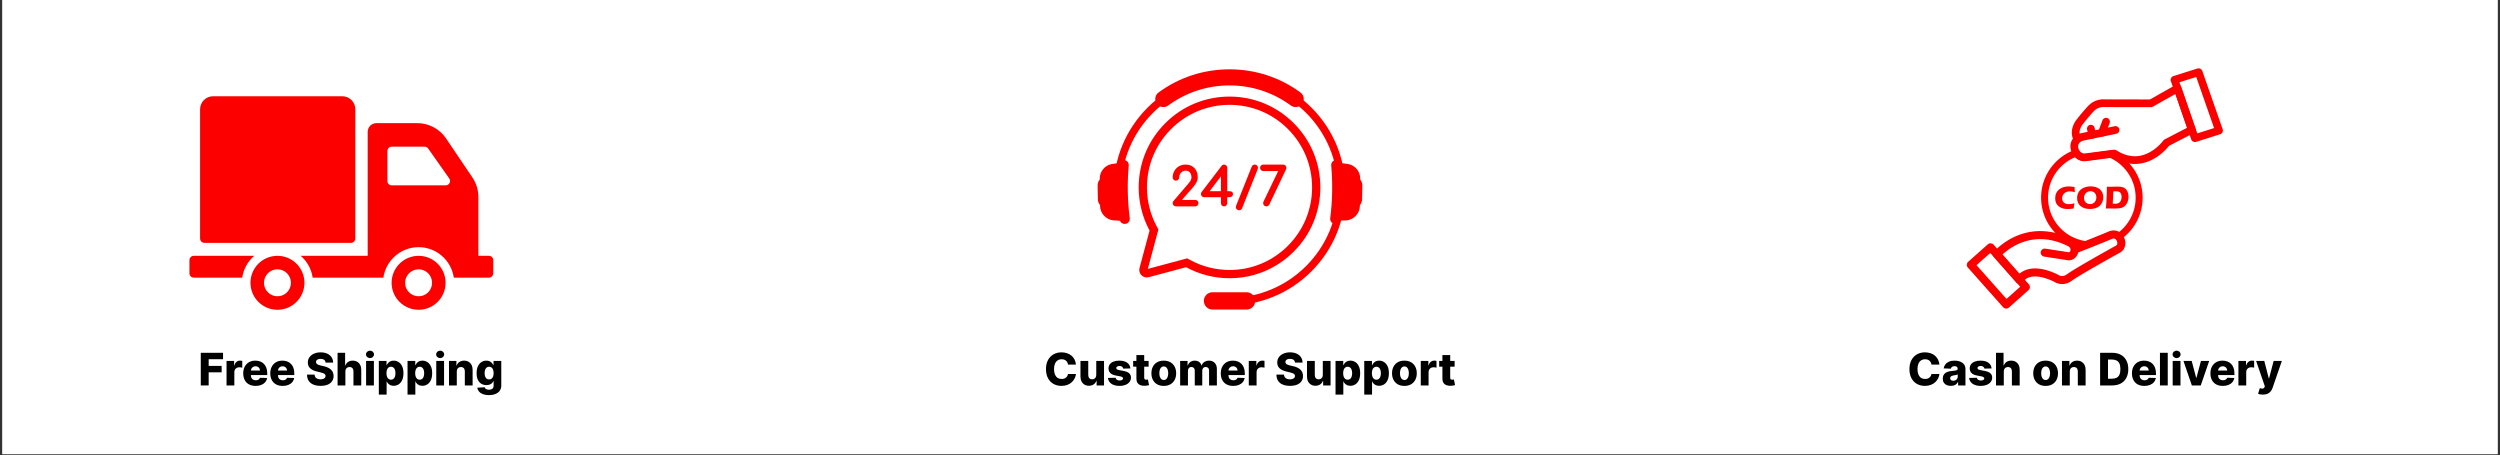 <svg version="1.0" preserveAspectRatio="xMidYMid meet" height="688" viewBox="0 0 2835 516" zoomAndPan="magnify" width="3780" xmlns:xlink="http://www.w3.org/1999/xlink" xmlns="http://www.w3.org/2000/svg"><rect x="0" y="0" width="2835" height="516" fill="#333333" stroke="none"/><defs><g></g><clipPath id="e53ef4e34d"><path clip-rule="nonzero" d="M 2.742 0 L 2832.258 0 L 2832.258 515 L 2.742 515 Z M 2.742 0"></path></clipPath><clipPath id="c10b966fd5"><path clip-rule="nonzero" d="M 1508.336 181.238 L 1544.77 181.238 L 1544.77 254 L 1508.336 254 Z M 1508.336 181.238"></path></clipPath><clipPath id="bfd6acff57"><path clip-rule="nonzero" d="M 1244.602 181 L 1282 181 L 1282 254 L 1244.602 254 Z M 1244.602 181"></path></clipPath><clipPath id="81adf73889"><path clip-rule="nonzero" d="M 1310 78.379 L 1479 78.379 L 1479 122 L 1310 122 Z M 1310 78.379"></path></clipPath><clipPath id="4e74bfcc57"><path clip-rule="nonzero" d="M 1365.012 331 L 1423.402 331 L 1423.402 351.027 L 1365.012 351.027 Z M 1365.012 331"></path></clipPath><clipPath id="bdc0f07a35"><path clip-rule="nonzero" d="M 214.773 109.121 L 559.105 109.121 L 559.105 350.902 L 214.773 350.902 Z M 214.773 109.121"></path></clipPath><clipPath id="f3a6d6742c"><path clip-rule="nonzero" d="M 2461 77 L 2520.988 77 L 2520.988 162 L 2461 162 Z M 2461 77"></path></clipPath></defs><g clip-path="url(#e53ef4e34d)"><path fill-rule="nonzero" fill-opacity="1" d="M 2.742 0 L 2832.258 0 L 2832.258 515 L 2.742 515 Z M 2.742 0" fill="#ffffff"></path><path fill-rule="nonzero" fill-opacity="1" d="M 2.742 0 L 2832.258 0 L 2832.258 515 L 2.742 515 Z M 2.742 0" fill="#ffffff"></path></g><path fill-rule="nonzero" fill-opacity="1" d="M 1346.227 292.98 L 1349.133 294.582 C 1362.875 302.16 1378.48 306.16 1394.266 306.16 C 1419.281 306.16 1442.797 296.422 1460.484 278.734 C 1478.168 261.051 1487.91 237.531 1487.91 212.52 C 1487.91 187.508 1478.168 163.992 1460.484 146.309 C 1442.797 128.621 1419.281 118.879 1394.266 118.879 C 1369.258 118.879 1345.738 128.621 1328.051 146.309 C 1310.363 163.992 1300.625 187.508 1300.625 212.52 C 1300.625 228.188 1304.566 243.688 1312.031 257.348 L 1313.617 260.246 L 1301.645 304.926 Z M 1394.266 315.516 C 1377.055 315.516 1360.035 311.188 1345.008 302.988 L 1302.641 314.34 C 1301.902 314.543 1301.148 314.641 1300.402 314.641 C 1297.805 314.641 1295.289 313.387 1293.684 311.293 C 1292.066 309.188 1291.535 306.504 1292.227 303.93 L 1303.609 261.441 C 1295.539 246.504 1291.273 229.602 1291.273 212.52 C 1291.273 185.012 1301.988 159.145 1321.438 139.691 C 1340.891 120.238 1366.758 109.523 1394.266 109.523 C 1421.781 109.523 1447.645 120.238 1467.098 139.691 C 1486.551 159.145 1497.266 185.012 1497.266 212.52 C 1497.266 240.031 1486.551 265.895 1467.098 285.348 C 1447.645 304.805 1421.781 315.516 1394.266 315.516" fill="#fc0000"></path><path fill-rule="nonzero" fill-opacity="1" d="M 1487.141 121.984 C 1462.336 97.176 1429.352 83.516 1394.266 83.516 C 1359.184 83.516 1326.203 97.176 1301.395 121.984 C 1276.586 146.793 1262.926 179.777 1262.926 214.859 C 1262.926 227.027 1264.57 238.941 1267.754 250.352 L 1275.945 248.055 C 1272.977 237.488 1271.387 226.355 1271.387 214.859 C 1271.387 147.102 1326.508 91.98 1394.266 91.98 C 1462.023 91.98 1517.145 147.102 1517.145 214.859 C 1517.145 282.617 1462.023 337.738 1394.266 337.738 L 1394.266 346.203 C 1429.352 346.203 1462.336 332.539 1487.141 307.734 C 1511.949 282.922 1525.609 249.941 1525.609 214.859 C 1525.609 179.777 1511.949 146.793 1487.141 121.984" fill="#fc0000"></path><g clip-path="url(#c10b966fd5)"><path fill-rule="nonzero" fill-opacity="1" d="M 1542.473 203.559 L 1542.48 202.676 C 1542.582 194.297 1536.57 187.281 1528.5 185.949 L 1520.602 184.922 C 1520.473 184.551 1520.301 184.195 1520.078 183.871 C 1519.676 183.301 1519.168 182.801 1518.566 182.398 C 1517.41 181.617 1516 181.324 1514.617 181.48 L 1514.574 181.484 C 1511.508 181.883 1509.32 184.598 1509.598 187.676 C 1511.387 207.562 1511.008 227.688 1508.469 247.488 C 1508.074 250.566 1510.254 253.434 1513.336 253.883 L 1513.398 253.895 C 1513.918 253.965 1514.441 253.973 1514.961 253.906 C 1517.191 253.621 1519.008 252.062 1519.684 249.973 C 1520.398 250 1521.195 249.988 1521.195 249.988 C 1522.973 250.094 1526.406 250.016 1527.355 249.863 C 1527.41 249.855 1527.461 249.859 1527.516 249.844 C 1535.738 248.785 1542.012 241.73 1542.113 233.43 L 1542.121 232.617 C 1543.676 230.742 1544.547 228.406 1544.598 225.949 L 1544.887 210.566 C 1544.934 207.992 1544.082 205.535 1542.473 203.559" fill="#fc0000"></path></g><g clip-path="url(#bfd6acff57)"><path fill-rule="nonzero" fill-opacity="1" d="M 1247.109 203.559 L 1247.098 202.676 C 1246.996 194.297 1253.004 187.281 1261.078 185.949 L 1268.98 184.922 C 1269.105 184.551 1269.277 184.195 1269.504 183.871 C 1269.902 183.301 1270.414 182.801 1271.016 182.398 C 1272.164 181.617 1273.582 181.324 1274.965 181.48 L 1275.008 181.484 C 1278.07 181.883 1280.254 184.598 1279.98 187.676 C 1278.188 207.562 1278.57 227.688 1281.113 247.488 C 1281.508 250.566 1279.324 253.434 1276.242 253.883 L 1276.176 253.895 C 1275.66 253.965 1275.133 253.973 1274.617 253.906 C 1272.391 253.621 1270.57 252.062 1269.898 249.973 C 1269.18 250 1268.383 249.988 1268.383 249.988 C 1266.605 250.094 1263.172 250.016 1262.227 249.863 C 1262.172 249.855 1262.117 249.859 1262.062 249.844 C 1253.844 248.785 1247.566 241.73 1247.465 233.43 L 1247.457 232.617 C 1245.902 230.742 1245.027 228.406 1244.984 225.949 L 1244.695 210.566 C 1244.645 207.992 1245.496 205.535 1247.109 203.559" fill="#fc0000"></path></g><g clip-path="url(#81adf73889)"><path fill-rule="nonzero" fill-opacity="1" d="M 1478.383 111.078 C 1478.074 108.59 1476.793 106.402 1474.781 104.922 C 1451.387 87.711 1423.547 78.617 1394.266 78.617 C 1364.988 78.617 1337.148 87.711 1313.754 104.922 C 1311.738 106.402 1310.461 108.59 1310.148 111.078 C 1309.844 113.551 1310.578 116.078 1312.16 118 L 1312.254 118.113 C 1313.988 120.219 1316.547 121.426 1319.277 121.426 C 1321.219 121.426 1323.07 120.816 1324.641 119.668 C 1344.969 104.758 1369.047 96.875 1394.266 96.875 C 1419.488 96.875 1443.566 104.758 1463.895 119.668 C 1465.457 120.816 1467.316 121.426 1469.258 121.426 C 1471.984 121.426 1474.543 120.219 1476.281 118.113 L 1476.371 118 C 1477.957 116.078 1478.691 113.551 1478.383 111.078" fill="#fc0000"></path></g><g clip-path="url(#4e74bfcc57)"><path fill-rule="nonzero" fill-opacity="1" d="M 1413.688 351.027 L 1374.891 351.027 C 1369.531 351.027 1365.188 346.684 1365.188 341.324 L 1365.188 341.129 C 1365.188 335.77 1369.531 331.426 1374.891 331.426 L 1413.688 331.426 C 1419.047 331.426 1423.391 335.77 1423.391 341.129 L 1423.391 341.324 C 1423.391 346.684 1419.047 351.027 1413.688 351.027" fill="#fc0000"></path></g><path fill-rule="nonzero" fill-opacity="1" d="M 1355.332 226.703 L 1340.273 226.703 L 1352.82 212.457 C 1354.34 210.734 1355.633 208.898 1356.656 206.992 C 1357.707 205.035 1358.238 203.113 1358.238 201.277 C 1358.238 198.352 1357.668 195.758 1356.543 193.566 C 1355.406 191.355 1353.77 189.625 1351.68 188.426 C 1349.598 187.227 1347.152 186.625 1344.41 186.625 C 1341.672 186.625 1339.164 187.27 1336.969 188.543 C 1334.77 189.816 1333.012 191.586 1331.738 193.801 C 1330.465 196.02 1329.816 198.535 1329.816 201.277 C 1329.816 202.242 1330.184 203.094 1330.898 203.812 C 1331.613 204.527 1332.488 204.891 1333.496 204.891 C 1334.543 204.891 1335.426 204.527 1336.125 203.805 C 1336.82 203.086 1337.168 202.238 1337.168 201.277 C 1337.168 199.898 1337.488 198.59 1338.121 197.395 C 1338.754 196.211 1339.641 195.25 1340.75 194.547 C 1341.859 193.855 1343.09 193.5 1344.41 193.5 C 1346.512 193.5 1348.113 194.18 1349.309 195.57 C 1350.516 196.973 1351.125 198.891 1351.125 201.277 C 1351.125 203.188 1349.93 205.52 1347.566 208.223 L 1330.82 227.801 C 1330.156 228.477 1329.816 229.344 1329.816 230.375 C 1329.816 231.379 1330.168 232.246 1330.859 232.961 C 1331.559 233.684 1332.445 234.051 1333.496 234.051 L 1355.332 234.051 C 1356.375 234.051 1357.266 233.688 1357.988 232.973 C 1358.703 232.254 1359.066 231.383 1359.066 230.375 C 1359.066 229.371 1358.703 228.496 1357.988 227.781 C 1357.266 227.066 1356.375 226.703 1355.332 226.703" fill="#fc0000"></path><path fill-rule="nonzero" fill-opacity="1" d="M 1384.535 199.938 L 1384.535 216.844 L 1371.664 216.844 Z M 1397.117 217.633 C 1396.449 217.113 1395.578 216.844 1394.527 216.844 L 1391.648 216.844 L 1391.648 190.355 C 1391.648 189.332 1391.336 188.453 1390.719 187.738 C 1390.074 186.996 1389.23 186.625 1388.207 186.625 C 1387.012 186.625 1386.004 187.148 1385.203 188.184 L 1362.598 217.812 C 1362.113 218.438 1361.867 219.172 1361.867 219.988 C 1361.867 220.945 1362.207 221.793 1362.875 222.508 C 1363.555 223.23 1364.449 223.602 1365.543 223.602 L 1384.535 223.602 L 1384.535 230.375 C 1384.535 231.371 1384.875 232.238 1385.539 232.953 C 1386.219 233.68 1387.059 234.051 1388.031 234.051 C 1389.043 234.051 1389.906 233.684 1390.602 232.961 C 1391.297 232.246 1391.648 231.375 1391.648 230.375 L 1391.648 223.602 L 1394.527 223.602 C 1395.52 223.602 1396.383 223.277 1397.094 222.633 C 1397.828 221.973 1398.199 221.164 1398.199 220.223 C 1398.199 219.07 1397.836 218.199 1397.117 217.633" fill="#fc0000"></path><path fill-rule="nonzero" fill-opacity="1" d="M 1422.918 186.625 C 1422.203 186.625 1421.531 186.816 1420.914 187.195 C 1420.285 187.582 1419.82 188.121 1419.523 188.812 L 1401.762 233.246 C 1401.531 233.797 1401.418 234.32 1401.418 234.805 C 1401.418 235.812 1401.781 236.676 1402.504 237.375 C 1403.223 238.07 1404.094 238.418 1405.09 238.418 C 1405.797 238.418 1406.461 238.238 1407.074 237.887 C 1407.719 237.516 1408.191 236.961 1408.48 236.23 L 1426.246 191.785 L 1426.254 191.762 C 1426.438 191.258 1426.531 190.746 1426.531 190.238 C 1426.531 189.234 1426.18 188.371 1425.48 187.676 C 1424.781 186.977 1423.918 186.625 1422.918 186.625" fill="#fc0000"></path><path fill-rule="nonzero" fill-opacity="1" d="M 1457.676 187.703 C 1456.961 186.988 1456.086 186.625 1455.086 186.625 L 1432.598 186.625 C 1431.555 186.625 1430.668 186.977 1429.969 187.676 C 1429.273 188.371 1428.918 189.254 1428.918 190.297 C 1428.918 191.344 1429.273 192.227 1429.969 192.922 C 1430.668 193.617 1431.551 193.973 1432.598 193.973 L 1449.48 193.973 L 1433.004 228.188 C 1432.605 228.988 1432.402 229.723 1432.402 230.375 C 1432.402 231.383 1432.766 232.254 1433.484 232.973 C 1434.199 233.688 1435.055 234.051 1436.02 234.051 C 1436.684 234.051 1437.332 233.871 1437.941 233.516 C 1438.562 233.16 1439.047 232.668 1439.379 232.047 L 1439.383 232.031 L 1458.281 192.176 L 1458.289 192.156 C 1458.602 191.434 1458.758 190.824 1458.758 190.297 C 1458.758 189.293 1458.395 188.422 1457.676 187.703" fill="#fc0000"></path><g clip-path="url(#bdc0f07a35)"><path fill-rule="nonzero" fill-opacity="1" d="M 226.898 270.48 L 226.898 123.895 C 226.898 115.75 233.504 109.145 241.648 109.145 L 388.16 109.145 C 396.309 109.145 402.91 115.75 402.91 123.895 L 402.91 270.48 C 402.91 273.195 400.711 275.395 397.992 275.395 L 231.816 275.395 C 229.102 275.395 226.902 273.195 226.902 270.48 Z M 345.215 320.699 C 345.215 337.594 331.516 351.289 314.621 351.289 C 297.73 351.289 284.031 337.594 284.031 320.699 C 284.031 303.801 297.73 290.105 314.621 290.105 C 331.516 290.105 345.215 303.801 345.215 320.699 Z M 329.918 320.699 C 329.918 312.25 323.07 305.402 314.621 305.402 C 306.176 305.402 299.328 312.25 299.328 320.699 C 299.328 329.145 306.176 335.992 314.621 335.992 C 323.07 335.992 329.918 329.145 329.918 320.699 Z M 288.273 290.105 L 219.727 290.105 C 217.012 290.105 214.812 292.309 214.812 295.023 L 214.812 309.938 C 214.812 312.652 217.012 314.855 219.727 314.855 L 274.672 314.855 C 276.105 305.012 281.074 296.316 288.277 290.105 Z M 505.266 320.699 C 505.266 337.594 491.57 351.289 474.676 351.289 C 457.781 351.289 444.086 337.594 444.086 320.699 C 444.086 303.801 457.781 290.105 474.676 290.105 C 491.57 290.105 505.266 303.801 505.266 320.699 Z M 489.973 320.699 C 489.973 312.25 483.121 305.402 474.676 305.402 C 466.227 305.402 459.379 312.25 459.379 320.699 C 459.379 329.145 466.227 335.992 474.676 335.992 C 483.121 335.992 489.973 329.145 489.973 320.699 Z M 559.344 295.023 L 559.344 309.938 C 559.344 312.652 557.145 314.855 554.43 314.855 L 514.625 314.855 C 511.777 295.328 494.973 280.273 474.676 280.273 C 454.375 280.273 437.57 295.332 434.723 314.855 L 354.574 314.855 C 353.137 305.012 348.172 296.316 340.969 290.105 L 416.965 290.105 L 416.965 149.484 C 416.965 144.051 421.367 139.648 426.797 139.648 L 473.211 139.648 C 486.281 139.648 498.496 146.141 505.809 156.973 L 535.73 201.289 C 540.117 207.789 542.465 215.453 542.465 223.297 L 542.465 290.105 L 554.43 290.105 C 557.145 290.105 559.344 292.309 559.344 295.023 Z M 509.473 202.426 L 485.543 168.426 C 484.625 167.117 483.125 166.34 481.523 166.34 L 444.203 166.34 C 441.488 166.34 439.285 168.539 439.285 171.258 L 439.285 205.254 C 439.285 207.973 441.488 210.172 444.203 210.172 L 505.453 210.172 C 509.434 210.172 511.766 205.684 509.473 202.426 Z M 509.473 202.426" fill="#fc0000"></path></g><path fill-rule="nonzero" fill-opacity="1" d="M 2354.367 287.238 C 2352.023 288.16 2349.371 287.008 2348.449 284.668 C 2347.527 282.324 2348.676 279.672 2351.02 278.75 Z M 2391.289 262.508 L 2394.887 270.902 L 2393.797 271.363 L 2392.617 271.859 L 2391.344 272.391 L 2389.992 272.949 L 2388.566 273.539 L 2387.078 274.145 L 2385.527 274.781 L 2383.938 275.43 L 2382.305 276.09 L 2380.645 276.766 L 2378.957 277.441 L 2377.262 278.121 L 2375.566 278.805 L 2373.871 279.484 L 2372.191 280.16 L 2370.531 280.824 L 2368.91 281.469 L 2367.328 282.105 L 2365.789 282.711 L 2364.316 283.297 L 2362.902 283.859 L 2361.566 284.383 L 2360.32 284.879 L 2359.168 285.344 L 2358.113 285.754 L 2357.172 286.129 L 2356.352 286.453 L 2355.664 286.727 L 2355.109 286.949 L 2354.449 287.203 L 2354.367 287.238 L 2351.02 278.75 L 2351.109 278.715 L 2351.355 278.617 L 2351.758 278.461 L 2352.309 278.238 L 2353.004 277.965 L 2353.816 277.641 L 2354.762 277.273 L 2355.809 276.855 L 2356.957 276.398 L 2358.203 275.902 L 2359.535 275.379 L 2360.941 274.82 L 2362.414 274.23 L 2363.945 273.621 L 2365.527 272.996 L 2367.148 272.348 L 2368.801 271.688 L 2370.477 271.012 L 2372.164 270.336 L 2373.859 269.656 L 2375.547 268.98 L 2377.227 268.305 L 2378.879 267.637 L 2380.5 266.973 L 2382.086 266.328 L 2383.621 265.707 L 2385.094 265.102 L 2386.508 264.516 L 2387.844 263.965 L 2389.09 263.441 L 2390.242 262.957 Z M 2391.289 262.508 C 2393.605 261.516 2396.289 262.594 2397.281 264.906 C 2398.273 267.23 2397.199 269.91 2394.887 270.902 Z M 2404.332 286.293 L 2399.914 278.309 L 2399.824 278.355 L 2400.051 278.203 L 2400.23 278.055 L 2400.391 277.879 L 2400.527 277.688 L 2400.652 277.469 L 2400.77 277.207 L 2400.867 276.91 L 2400.934 276.566 L 2400.984 276.188 L 2401.004 275.777 L 2400.988 275.34 L 2400.934 274.891 L 2400.852 274.43 L 2400.727 273.961 L 2400.57 273.504 L 2400.375 273.066 L 2400.164 272.645 L 2399.922 272.258 L 2399.66 271.898 L 2399.379 271.582 L 2399.094 271.301 L 2398.797 271.066 L 2398.508 270.875 L 2398.215 270.715 L 2397.91 270.59 L 2397.602 270.508 L 2397.262 270.453 L 2396.898 270.434 L 2396.492 270.453 L 2396.023 270.527 L 2395.484 270.676 L 2394.887 270.902 L 2391.289 262.508 L 2392.68 261.992 L 2394.078 261.613 L 2395.484 261.379 L 2396.875 261.305 L 2398.242 261.379 L 2399.562 261.594 L 2400.832 261.953 L 2402.031 262.426 L 2403.152 263.02 L 2404.191 263.703 L 2405.145 264.465 L 2406.004 265.309 L 2406.785 266.203 L 2407.48 267.145 L 2408.094 268.133 L 2408.625 269.156 L 2409.078 270.211 L 2409.449 271.293 L 2409.746 272.395 L 2409.961 273.52 L 2410.09 274.664 L 2410.133 275.812 L 2410.078 276.973 L 2409.926 278.129 L 2409.672 279.293 L 2409.297 280.438 L 2408.809 281.566 L 2408.188 282.648 L 2407.43 283.68 L 2406.551 284.641 L 2405.535 285.5 L 2404.414 286.246 Z M 2404.414 286.246 C 2402.238 287.512 2399.445 286.77 2398.18 284.59 C 2396.91 282.414 2397.648 279.625 2399.824 278.355 Z M 2349.688 318.152 L 2344.199 310.855 L 2345.227 310.109 L 2346.418 309.297 L 2347.781 308.402 L 2349.305 307.43 L 2350.984 306.383 L 2352.797 305.266 L 2354.738 304.094 L 2356.793 302.863 L 2358.949 301.586 L 2361.18 300.277 L 2363.477 298.93 L 2365.832 297.562 L 2368.215 296.188 L 2370.625 294.801 L 2373.039 293.418 L 2375.441 292.047 L 2377.82 290.695 L 2380.164 289.371 L 2382.441 288.078 L 2384.652 286.832 L 2386.777 285.637 L 2388.793 284.508 L 2390.695 283.441 L 2392.461 282.449 L 2394.078 281.547 L 2395.531 280.738 L 2396.809 280.031 L 2397.883 279.43 L 2398.742 278.957 L 2399.383 278.598 L 2399.777 278.383 L 2399.914 278.309 L 2404.332 286.293 L 2404.199 286.363 L 2403.809 286.582 L 2403.172 286.934 L 2402.312 287.41 L 2401.246 288.008 L 2399.977 288.711 L 2398.531 289.516 L 2396.918 290.418 L 2395.152 291.406 L 2393.258 292.465 L 2391.246 293.598 L 2389.133 294.789 L 2386.93 296.027 L 2384.652 297.309 L 2382.332 298.633 L 2379.961 299.977 L 2377.57 301.34 L 2375.168 302.719 L 2372.777 304.094 L 2370.406 305.461 L 2368.07 306.816 L 2365.797 308.148 L 2363.586 309.449 L 2361.465 310.703 L 2359.445 311.914 L 2357.551 313.059 L 2355.785 314.148 L 2354.176 315.148 L 2352.734 316.07 L 2351.488 316.883 L 2350.461 317.586 Z M 2349.688 318.152 C 2347.672 319.668 2344.812 319.262 2343.297 317.246 C 2341.781 315.234 2342.188 312.371 2344.199 310.855 Z M 2329.363 319.445 L 2333.293 311.207 L 2334.125 311.723 L 2334.055 311.668 L 2334.086 311.688 L 2334.145 311.73 L 2334.242 311.793 L 2334.359 311.867 L 2334.512 311.949 L 2334.691 312.047 L 2334.891 312.148 L 2335.117 312.262 L 2335.367 312.363 L 2335.633 312.473 L 2335.922 312.57 L 2336.227 312.668 L 2336.551 312.758 L 2336.887 312.832 L 2337.234 312.902 L 2337.598 312.949 L 2337.969 312.984 L 2338.355 312.996 L 2338.754 312.996 L 2339.168 312.969 L 2339.59 312.922 L 2340.031 312.844 L 2340.477 312.742 L 2340.953 312.605 L 2341.441 312.434 L 2341.945 312.219 L 2342.477 311.957 L 2343.027 311.648 L 2343.598 311.281 L 2344.199 310.855 L 2349.688 318.152 L 2348.703 318.848 L 2347.719 319.473 L 2346.727 320.031 L 2345.734 320.52 L 2344.75 320.934 L 2343.77 321.285 L 2342.801 321.566 L 2341.844 321.789 L 2340.898 321.953 L 2339.98 322.059 L 2339.078 322.113 L 2338.211 322.125 L 2337.371 322.09 L 2336.559 322.016 L 2335.785 321.906 L 2335.043 321.77 L 2334.332 321.609 L 2333.664 321.43 L 2333.035 321.23 L 2332.438 321.016 L 2331.887 320.805 L 2331.375 320.574 L 2330.902 320.355 L 2330.469 320.133 L 2330.074 319.93 L 2329.73 319.727 L 2329.418 319.543 L 2329.156 319.371 L 2328.938 319.227 L 2328.766 319.102 L 2328.641 319.02 L 2328.531 318.938 Z M 2328.531 318.938 C 2326.539 317.395 2326.176 314.527 2327.719 312.527 C 2329.262 310.539 2332.129 310.18 2334.125 311.723 Z M 2286.613 320.527 L 2293.477 314.512 L 2285.953 315.512 L 2286.055 315.305 L 2286.195 315.051 L 2286.406 314.699 L 2286.691 314.258 L 2287.043 313.75 L 2287.477 313.168 L 2287.984 312.543 L 2288.586 311.875 L 2289.266 311.172 L 2290.047 310.453 L 2290.914 309.723 L 2291.887 309 L 2292.953 308.285 L 2294.133 307.602 L 2295.406 306.949 L 2296.785 306.348 L 2298.273 305.812 L 2299.855 305.344 L 2301.551 304.957 L 2303.348 304.66 L 2305.25 304.469 L 2307.254 304.379 L 2309.363 304.414 L 2311.574 304.562 L 2313.898 304.855 L 2316.324 305.281 L 2318.859 305.852 L 2321.512 306.582 L 2324.273 307.477 L 2327.16 308.539 L 2330.164 309.781 L 2333.293 311.207 L 2329.363 319.445 L 2326.52 318.152 L 2323.832 317.035 L 2321.289 316.098 L 2318.891 315.324 L 2316.633 314.707 L 2314.516 314.223 L 2312.535 313.879 L 2310.688 313.652 L 2308.973 313.527 L 2307.379 313.508 L 2305.906 313.57 L 2304.547 313.707 L 2303.301 313.914 L 2302.156 314.176 L 2301.109 314.484 L 2300.152 314.828 L 2299.285 315.207 L 2298.5 315.609 L 2297.789 316.027 L 2297.148 316.457 L 2296.578 316.883 L 2296.074 317.305 L 2295.625 317.715 L 2295.246 318.109 L 2294.922 318.473 L 2294.656 318.805 L 2294.441 319.086 L 2294.281 319.32 L 2294.172 319.492 L 2294.109 319.605 L 2294.09 319.641 L 2294.145 319.527 Z M 2294.145 319.527 C 2293.035 321.797 2290.301 322.727 2288.039 321.617 C 2285.773 320.508 2284.844 317.777 2285.953 315.512 Z M 2268.02 285.453 L 2293.477 314.512 L 2286.613 320.527 L 2261.148 291.469 L 2261.102 285.516 Z M 2261.148 291.469 C 2259.488 289.574 2259.684 286.684 2261.578 285.023 C 2263.473 283.363 2266.359 283.559 2268.02 285.453 Z M 2349.172 270.941 L 2344.984 279.051 L 2345.047 279.086 L 2340.629 277.031 L 2336.332 275.332 L 2332.16 273.945 L 2328.105 272.863 L 2324.176 272.059 L 2320.359 271.52 L 2316.668 271.227 L 2313.098 271.148 L 2309.645 271.285 L 2306.32 271.605 L 2303.109 272.102 L 2300.023 272.746 L 2297.051 273.531 L 2294.215 274.438 L 2291.508 275.449 L 2288.922 276.543 L 2286.477 277.707 L 2284.168 278.926 L 2282 280.18 L 2279.965 281.457 L 2278.086 282.723 L 2276.355 283.977 L 2274.785 285.191 L 2273.367 286.348 L 2272.105 287.438 L 2271.008 288.43 L 2270.078 289.309 L 2269.32 290.062 L 2268.734 290.668 L 2268.328 291.109 L 2268.094 291.379 L 2268.066 291.406 L 2261.102 285.516 L 2261.262 285.32 L 2261.59 284.957 L 2262.113 284.391 L 2262.832 283.652 L 2263.727 282.758 L 2264.801 281.73 L 2266.062 280.594 L 2267.504 279.355 L 2269.113 278.039 L 2270.906 276.66 L 2272.863 275.242 L 2274.992 273.801 L 2277.293 272.363 L 2279.758 270.941 L 2282.383 269.551 L 2285.18 268.223 L 2288.129 266.969 L 2291.238 265.809 L 2294.504 264.77 L 2297.922 263.867 L 2301.48 263.117 L 2305.188 262.551 L 2309.039 262.18 L 2313.023 262.027 L 2317.137 262.109 L 2321.371 262.453 L 2325.734 263.066 L 2330.199 263.984 L 2334.781 265.203 L 2339.457 266.754 L 2344.238 268.656 L 2349.109 270.914 Z M 2349.109 270.914 C 2351.363 272.039 2352.281 274.773 2351.164 277.031 C 2350.039 279.285 2347.297 280.211 2345.047 279.086 Z M 2343.605 294.926 L 2344.996 285.898 L 2345.5 286.012 L 2345.727 286.059 L 2345.906 286.078 L 2346.059 286.074 L 2346.188 286.059 L 2346.32 286.023 L 2346.449 285.984 L 2346.59 285.914 L 2346.734 285.824 L 2346.891 285.707 L 2347.043 285.562 L 2347.203 285.391 L 2347.355 285.184 L 2347.5 284.957 L 2347.637 284.707 L 2347.746 284.434 L 2347.844 284.145 L 2347.91 283.848 L 2347.961 283.535 L 2347.988 283.227 L 2347.98 282.91 L 2347.953 282.602 L 2347.891 282.281 L 2347.809 281.973 L 2347.691 281.664 L 2347.539 281.348 L 2347.348 281.027 L 2347.113 280.707 L 2346.824 280.383 L 2346.48 280.051 L 2346.059 279.715 L 2345.562 279.383 L 2344.984 279.051 L 2349.172 270.941 L 2350.359 271.617 L 2351.461 272.363 L 2352.473 273.176 L 2353.395 274.051 L 2354.215 274.98 L 2354.938 275.965 L 2355.559 276.992 L 2356.07 278.047 L 2356.48 279.129 L 2356.785 280.223 L 2356.984 281.324 L 2357.094 282.422 L 2357.109 283.504 L 2357.027 284.57 L 2356.867 285.625 L 2356.621 286.645 L 2356.297 287.637 L 2355.891 288.594 L 2355.406 289.512 L 2354.855 290.391 L 2354.223 291.219 L 2353.52 291.996 L 2352.742 292.715 L 2351.887 293.355 L 2350.957 293.926 L 2349.965 294.402 L 2348.902 294.781 L 2347.793 295.043 L 2346.645 295.18 L 2345.465 295.195 L 2344.281 295.07 L 2343.102 294.816 Z M 2343.102 294.816 C 2340.672 294.152 2339.238 291.645 2339.898 289.215 C 2340.559 286.781 2343.066 285.348 2345.5 286.012 Z M 2319.375 281.953 L 2344.996 285.898 L 2343.605 294.926 L 2317.984 290.973 Z M 2317.984 290.973 C 2315.496 290.586 2313.789 288.258 2314.172 285.762 C 2314.559 283.273 2316.887 281.566 2319.375 281.953 Z M 2317.984 290.973" fill="#fc0000"></path><path fill-rule="nonzero" fill-opacity="1" d="M 2293.945 328.574 L 2253.859 283.469 L 2260.688 277.406 L 2300.766 322.512 L 2300.387 328.953 Z M 2300.766 322.512 C 2302.441 324.398 2302.27 327.285 2300.387 328.953 C 2298.508 330.629 2295.617 330.461 2293.945 328.574 Z M 2271.969 342.004 L 2294.324 322.133 L 2300.387 328.953 L 2278.031 348.824 L 2271.59 348.445 Z M 2278.031 348.824 C 2276.141 350.496 2273.262 350.324 2271.59 348.445 C 2269.914 346.559 2270.086 343.676 2271.969 342.004 Z M 2238.324 297.27 L 2278.41 342.383 L 2271.59 348.445 L 2231.504 303.332 L 2231.883 296.891 Z M 2231.504 303.332 C 2229.828 301.449 2230.004 298.562 2231.883 296.891 C 2233.77 295.215 2236.652 295.387 2238.324 297.27 Z M 2260.301 283.848 L 2237.945 303.711 L 2231.883 296.891 L 2254.246 277.027 L 2260.688 277.406 Z M 2254.246 277.027 C 2256.129 275.352 2259.016 275.516 2260.688 277.406 C 2262.363 279.285 2262.191 282.172 2260.301 283.848 Z M 2254.246 277.027" fill="#fc0000"></path><path fill-rule="nonzero" fill-opacity="1" d="M 2351.734 159.625 L 2359.484 155.574 C 2360.602 157.719 2359.777 160.355 2357.633 161.473 C 2355.488 162.598 2352.852 161.762 2351.734 159.625 Z M 2361.965 140.734 L 2361.766 140.977 L 2361.793 140.941 L 2361.766 140.984 L 2361.699 141.059 L 2361.594 141.191 L 2361.465 141.363 L 2361.312 141.574 L 2361.133 141.832 L 2360.934 142.121 L 2360.719 142.449 L 2360.5 142.809 L 2360.266 143.207 L 2360.031 143.629 L 2359.797 144.082 L 2359.57 144.566 L 2359.348 145.07 L 2359.137 145.594 L 2358.934 146.129 L 2358.758 146.688 L 2358.598 147.266 L 2358.461 147.852 L 2358.348 148.445 L 2358.266 149.051 L 2358.211 149.672 L 2358.184 150.289 L 2358.199 150.918 L 2358.246 151.551 L 2358.336 152.191 L 2358.465 152.848 L 2358.641 153.508 L 2358.867 154.184 L 2359.141 154.871 L 2359.484 155.574 L 2351.734 159.625 L 2351.156 158.426 L 2350.668 157.223 L 2350.262 156.023 L 2349.945 154.824 L 2349.711 153.645 L 2349.551 152.48 L 2349.461 151.34 L 2349.441 150.223 L 2349.484 149.125 L 2349.57 148.074 L 2349.715 147.047 L 2349.902 146.055 L 2350.125 145.098 L 2350.379 144.18 L 2350.66 143.297 L 2350.965 142.465 L 2351.289 141.664 L 2351.625 140.906 L 2351.961 140.199 L 2352.309 139.523 L 2352.652 138.895 L 2352.988 138.316 L 2353.32 137.777 L 2353.637 137.297 L 2353.934 136.855 L 2354.207 136.465 L 2354.465 136.117 L 2354.684 135.836 L 2354.871 135.594 L 2355.016 135.418 L 2355.117 135.293 L 2355.195 135.203 L 2354.996 135.449 Z M 2361.766 140.977 L 2355.195 135.203 C 2356.793 133.391 2359.555 133.211 2361.367 134.805 C 2363.18 136.402 2363.359 139.164 2361.766 140.977 Z M 2374.211 126.262 L 2373.59 126.93 L 2372.977 127.598 L 2372.371 128.266 L 2371.77 128.926 L 2371.18 129.586 L 2370.598 130.242 L 2370.035 130.898 L 2369.477 131.539 L 2368.934 132.164 L 2368.41 132.785 L 2367.891 133.398 L 2367.391 133.988 L 2366.906 134.57 L 2366.445 135.125 L 2365.996 135.672 L 2365.57 136.195 L 2365.156 136.699 L 2364.77 137.172 L 2364.406 137.633 L 2364.062 138.062 L 2363.738 138.469 L 2363.441 138.84 L 2363.164 139.184 L 2362.918 139.5 L 2362.695 139.785 L 2362.504 140.031 L 2362.34 140.246 L 2362.199 140.426 L 2362.098 140.562 L 2362.023 140.66 L 2361.973 140.723 L 2361.965 140.734 L 2354.996 135.449 L 2355.023 135.418 L 2355.07 135.348 L 2355.16 135.238 L 2355.277 135.086 L 2355.422 134.891 L 2355.602 134.664 L 2355.801 134.402 L 2356.035 134.105 L 2356.297 133.777 L 2356.578 133.418 L 2356.891 133.027 L 2357.227 132.605 L 2357.586 132.156 L 2357.965 131.684 L 2358.371 131.188 L 2358.789 130.664 L 2359.238 130.117 L 2359.699 129.555 L 2360.188 128.973 L 2360.684 128.367 L 2361.207 127.754 L 2361.738 127.121 L 2362.289 126.473 L 2362.863 125.82 L 2363.441 125.152 L 2364.035 124.477 L 2364.641 123.785 L 2365.254 123.09 L 2365.879 122.395 L 2366.52 121.691 L 2367.168 120.988 L 2367.824 120.285 L 2374.211 126.258 Z M 2374.211 126.262 L 2367.824 120.285 C 2369.477 118.523 2372.238 118.426 2374.004 120.078 C 2375.766 121.727 2375.863 124.496 2374.211 126.262 Z M 2386.184 121.43 L 2385.613 121.391 L 2385.68 121.395 L 2385.676 121.395 L 2385.625 121.391 L 2385.535 121.391 L 2385.418 121.375 L 2385.262 121.375 L 2385.066 121.367 L 2384.84 121.367 L 2384.586 121.375 L 2384.305 121.391 L 2383.992 121.41 L 2383.656 121.438 L 2383.297 121.477 L 2382.918 121.535 L 2382.523 121.602 L 2382.105 121.691 L 2381.68 121.789 L 2381.23 121.906 L 2380.77 122.043 L 2380.301 122.203 L 2379.816 122.383 L 2379.328 122.586 L 2378.832 122.816 L 2378.336 123.07 L 2377.828 123.352 L 2377.316 123.664 L 2376.801 124.008 L 2376.285 124.379 L 2375.766 124.793 L 2375.25 125.238 L 2374.727 125.73 L 2374.211 126.262 L 2367.824 120.285 L 2368.602 119.488 L 2369.387 118.75 L 2370.188 118.055 L 2370.992 117.422 L 2371.797 116.828 L 2372.609 116.289 L 2373.426 115.793 L 2374.23 115.348 L 2375.031 114.941 L 2375.816 114.582 L 2376.594 114.25 L 2377.363 113.969 L 2378.109 113.715 L 2378.848 113.492 L 2379.555 113.301 L 2380.246 113.141 L 2380.906 113.012 L 2381.547 112.902 L 2382.16 112.812 L 2382.738 112.742 L 2383.289 112.688 L 2383.809 112.652 L 2384.289 112.633 L 2384.73 112.625 L 2385.137 112.625 L 2385.5 112.633 L 2385.824 112.641 L 2386.109 112.66 L 2386.344 112.672 L 2386.527 112.695 L 2386.66 112.707 L 2386.77 112.723 L 2386.203 112.68 Z M 2385.613 121.391 L 2386.77 112.723 C 2389.168 113.039 2390.848 115.234 2390.531 117.633 C 2390.207 120.023 2388.008 121.707 2385.613 121.391 Z M 2439.207 112.785 L 2441.344 120.961 L 2439.188 121.527 L 2386.184 121.43 L 2386.203 112.68 Z M 2439.188 121.527 L 2439.207 112.785 C 2441.617 112.789 2443.574 114.746 2443.566 117.164 C 2443.562 119.578 2441.605 121.535 2439.188 121.527 Z M 2467.27 96.297 L 2473.559 98.695 L 2471.566 103.918 L 2441.344 120.961 L 2437.051 113.348 Z M 2471.566 103.918 L 2467.27 96.297 C 2469.375 95.113 2472.043 95.848 2473.227 97.957 C 2474.414 100.059 2473.668 102.727 2471.566 103.918 Z M 2489.57 145.688 L 2487.441 150.988 L 2481.297 148.508 L 2465.277 101.512 L 2473.559 98.695 Z M 2481.297 148.508 L 2489.57 145.688 C 2490.348 147.977 2489.129 150.465 2486.84 151.242 C 2484.555 152.02 2482.074 150.793 2481.297 148.508 Z M 2458.758 165.828 L 2453.188 159.398 L 2454.734 158.055 L 2483.426 143.215 L 2487.441 150.988 Z M 2454.734 158.055 L 2458.758 165.828 C 2456.609 166.938 2453.973 166.098 2452.863 163.953 C 2451.754 161.805 2452.594 159.164 2454.734 158.055 Z M 2396.93 169.746 L 2399.867 170.402 L 2402.844 172.172 L 2405.73 173.648 L 2408.539 174.832 L 2411.254 175.754 L 2413.895 176.43 L 2416.449 176.887 L 2418.93 177.133 L 2421.336 177.195 L 2423.672 177.078 L 2425.93 176.797 L 2428.121 176.375 L 2430.25 175.816 L 2432.305 175.141 L 2434.281 174.355 L 2436.188 173.48 L 2438.008 172.523 L 2439.75 171.504 L 2441.406 170.438 L 2442.969 169.332 L 2444.43 168.219 L 2445.801 167.094 L 2447.062 165.984 L 2448.219 164.91 L 2449.258 163.883 L 2450.188 162.918 L 2451 162.039 L 2451.691 161.258 L 2452.254 160.586 L 2452.691 160.047 L 2453 159.652 L 2453.172 159.418 L 2453.188 159.398 L 2460.301 164.484 L 2460.18 164.656 L 2459.93 164.988 L 2459.531 165.496 L 2458.992 166.164 L 2458.312 166.965 L 2457.5 167.895 L 2456.555 168.926 L 2455.473 170.043 L 2454.262 171.234 L 2452.918 172.484 L 2451.449 173.77 L 2449.859 175.074 L 2448.137 176.391 L 2446.297 177.684 L 2444.332 178.953 L 2442.246 180.18 L 2440.039 181.328 L 2437.719 182.398 L 2435.281 183.359 L 2432.723 184.207 L 2430.059 184.906 L 2427.289 185.434 L 2424.414 185.785 L 2421.445 185.938 L 2418.387 185.863 L 2415.246 185.547 L 2412.035 184.98 L 2408.754 184.133 L 2405.418 183.004 L 2402.035 181.57 L 2398.613 179.828 L 2395.148 177.762 L 2398.082 178.414 Z M 2399.867 170.402 L 2395.148 177.762 C 2393.113 176.457 2392.523 173.75 2393.824 171.719 C 2395.125 169.684 2397.836 169.094 2399.867 170.402 Z M 2366.312 182.617 L 2364.824 174.004 L 2365.164 173.941 L 2396.93 169.746 L 2398.082 178.414 Z M 2365.164 173.941 L 2366.312 182.617 C 2363.918 182.934 2361.719 181.246 2361.402 178.855 C 2361.086 176.457 2362.773 174.262 2365.164 173.941 Z M 2362.359 159.477 L 2362.668 159.398 L 2361.52 159.777 L 2360.535 160.199 L 2359.699 160.652 L 2358.996 161.137 L 2358.41 161.633 L 2357.938 162.141 L 2357.543 162.656 L 2357.227 163.195 L 2356.977 163.746 L 2356.793 164.324 L 2356.66 164.93 L 2356.594 165.566 L 2356.578 166.219 L 2356.629 166.895 L 2356.746 167.578 L 2356.918 168.273 L 2357.152 168.953 L 2357.441 169.629 L 2357.785 170.277 L 2358.176 170.898 L 2358.609 171.484 L 2359.078 172.016 L 2359.582 172.496 L 2360.113 172.918 L 2360.656 173.281 L 2361.215 173.578 L 2361.781 173.812 L 2362.352 173.984 L 2362.938 174.094 L 2363.539 174.137 L 2364.164 174.109 L 2364.824 174.004 L 2366.652 182.555 L 2365.031 182.809 L 2363.426 182.879 L 2361.848 182.77 L 2360.328 182.492 L 2358.867 182.059 L 2357.48 181.488 L 2356.172 180.793 L 2354.953 179.984 L 2353.824 179.074 L 2352.781 178.082 L 2351.832 177.008 L 2350.977 175.871 L 2350.211 174.668 L 2349.551 173.406 L 2348.988 172.098 L 2348.523 170.738 L 2348.172 169.348 L 2347.945 167.922 L 2347.836 166.469 L 2347.863 165 L 2348.027 163.52 L 2348.344 162.043 L 2348.828 160.586 L 2349.469 159.156 L 2350.281 157.785 L 2351.262 156.492 L 2352.398 155.285 L 2353.691 154.176 L 2355.141 153.191 L 2356.715 152.332 L 2358.434 151.594 L 2360.273 150.988 L 2360.582 150.91 Z M 2362.668 159.398 L 2360.273 150.988 C 2362.602 150.324 2365.02 151.668 2365.68 153.992 C 2366.336 156.32 2364.992 158.738 2362.668 159.398 Z M 2398.137 143.117 L 2399.914 151.684 L 2362.359 159.477 L 2360.582 150.91 Z M 2399.914 151.684 L 2398.137 143.117 C 2400.508 142.621 2402.82 144.145 2403.312 146.508 C 2403.801 148.871 2402.277 151.188 2399.914 151.684 Z M 2399.914 151.684" fill="#fc0000"></path><path fill-rule="nonzero" fill-opacity="1" d="M 2379.418 149.078 L 2387.602 152.156 C 2386.754 154.418 2384.227 155.562 2381.969 154.715 C 2379.707 153.859 2378.562 151.34 2379.418 149.078 Z M 2384.18 136.402 L 2392.371 139.48 L 2387.602 152.156 L 2379.418 149.078 Z M 2392.371 139.48 L 2384.18 136.402 C 2385.031 134.141 2387.555 132.996 2389.816 133.852 C 2392.074 134.699 2393.219 137.223 2392.371 139.48 Z M 2392.371 139.48" fill="#fc0000"></path><path fill-rule="nonzero" fill-opacity="1" d="M 2368.52 153.922 L 2377 151.777 C 2377.586 154.121 2376.168 156.5 2373.832 157.09 C 2371.488 157.676 2369.109 156.258 2368.52 153.922 Z M 2366.762 146.957 L 2375.242 144.82 L 2377 151.777 L 2368.52 153.922 Z M 2375.242 144.82 L 2366.762 146.957 C 2366.168 144.613 2367.59 142.238 2369.93 141.645 C 2372.273 141.059 2374.648 142.477 2375.242 144.82 Z M 2375.242 144.82" fill="#fc0000"></path><g clip-path="url(#f3a6d6742c)"><path fill-rule="nonzero" fill-opacity="1" d="M 2494.57 86.004 L 2467.18 94.664 L 2464.539 86.328 L 2491.934 77.668 L 2497.383 80.395 Z M 2491.934 77.668 C 2494.234 76.938 2496.695 78.211 2497.426 80.512 C 2498.148 82.82 2496.871 85.273 2494.57 86.004 Z M 2512.25 149.484 L 2489.121 83.273 L 2497.383 80.395 L 2520.504 146.598 L 2517.699 152.215 Z M 2520.504 146.598 C 2521.305 148.879 2520.105 151.371 2517.824 152.172 C 2515.543 152.973 2513.051 151.766 2512.25 149.484 Z M 2487.668 152.535 L 2515.062 143.875 L 2517.699 152.215 L 2490.309 160.875 L 2484.863 158.145 Z M 2490.309 160.875 C 2488.008 161.605 2485.547 160.328 2484.824 158.027 C 2484.094 155.719 2485.367 153.266 2487.668 152.535 Z M 2469.988 89.055 L 2493.117 155.266 L 2484.863 158.145 L 2461.734 91.941 L 2464.539 86.328 Z M 2461.734 91.941 C 2460.938 89.66 2462.141 87.168 2464.422 86.367 C 2466.695 85.57 2469.191 86.773 2469.988 89.055 Z M 2461.734 91.941" fill="#fc0000"></path></g><path fill-rule="nonzero" fill-opacity="1" d="M 2352.43 230.535 C 2352.285 231.238 2352.113 232.23 2351.914 233.492 C 2351.723 234.758 2351.582 235.738 2351.516 236.434 C 2348.93 236.832 2346.637 237.031 2344.613 237.039 C 2342.66 237.039 2340.836 236.797 2339.156 236.309 C 2337.473 235.824 2335.93 235.027 2334.523 233.918 C 2333.121 232.801 2332.113 231.484 2331.508 229.984 C 2330.902 228.477 2330.598 226.793 2330.59 224.918 C 2330.59 222.734 2330.992 220.773 2331.805 219.027 C 2332.609 217.285 2333.781 215.824 2335.305 214.66 C 2336.824 213.488 2338.5 212.664 2340.312 212.16 C 2342.137 211.648 2344.02 211.395 2345.953 211.395 C 2347.738 211.387 2349.945 211.621 2352.574 212.086 L 2352.617 213.602 C 2352.637 214.254 2352.68 214.977 2352.719 215.777 L 2352.852 217.824 C 2351.438 217.492 2350.297 217.277 2349.422 217.16 C 2348.547 217.043 2347.734 216.984 2346.988 216.984 C 2345.363 216.988 2343.895 217.32 2342.594 217.969 C 2341.297 218.629 2340.27 219.574 2339.527 220.812 C 2338.781 222.059 2338.41 223.438 2338.41 224.941 C 2338.418 226.312 2338.734 227.496 2339.355 228.48 C 2339.988 229.461 2340.836 230.219 2341.898 230.754 C 2342.973 231.285 2344.289 231.555 2345.852 231.547 C 2346.707 231.547 2347.637 231.48 2348.641 231.34 C 2349.648 231.203 2350.91 230.934 2352.43 230.535 Z M 2352.43 230.535" fill="#fc0000"></path><path fill-rule="nonzero" fill-opacity="1" d="M 2370.828 211.348 C 2372.75 211.34 2374.609 211.594 2376.398 212.113 C 2378.191 212.629 2379.754 213.457 2381.094 214.594 C 2382.43 215.73 2383.434 217.039 2384.102 218.52 C 2384.766 220 2385.102 221.711 2385.109 223.637 C 2385.109 225.672 2384.75 227.531 2384.027 229.227 C 2383.297 230.922 2382.25 232.359 2380.871 233.547 C 2379.5 234.73 2377.859 235.598 2375.953 236.156 C 2374.051 236.707 2372.066 236.984 2370.008 236.992 C 2367.969 236.992 2366.012 236.73 2364.145 236.199 C 2362.27 235.66 2360.645 234.793 2359.258 233.602 C 2357.875 232.395 2356.891 231.066 2356.309 229.598 C 2355.723 228.125 2355.434 226.492 2355.43 224.691 C 2355.43 222.055 2356.035 219.73 2357.254 217.734 C 2358.48 215.734 2360.293 214.172 2362.695 213.043 C 2365.094 211.918 2367.809 211.355 2370.828 211.348 Z M 2370.508 216.789 C 2369.117 216.797 2367.855 217.133 2366.734 217.824 C 2365.617 218.504 2364.75 219.457 2364.152 220.668 C 2363.543 221.887 2363.246 223.191 2363.246 224.574 C 2363.246 225.855 2363.531 227.027 2364.082 228.09 C 2364.633 229.156 2365.465 229.984 2366.602 230.574 C 2367.727 231.176 2368.918 231.473 2370.172 231.465 C 2371.516 231.465 2372.75 231.129 2373.863 230.453 C 2374.98 229.785 2375.836 228.84 2376.422 227.629 C 2377.008 226.406 2377.289 225.133 2377.289 223.809 C 2377.289 222.516 2377.012 221.324 2376.469 220.234 C 2375.926 219.141 2375.117 218.293 2374.066 217.691 C 2373.016 217.094 2371.832 216.789 2370.508 216.789 Z M 2370.508 216.789" fill="#fc0000"></path><path fill-rule="nonzero" fill-opacity="1" d="M 2388.066 236.473 C 2388.332 233.719 2388.504 231.52 2388.602 229.859 C 2388.746 227.398 2388.891 224.211 2389.027 220.305 C 2389.125 217.305 2389.18 215.164 2389.172 213.875 L 2389.172 211.754 C 2390.578 211.789 2391.797 211.809 2392.824 211.801 C 2393.809 211.801 2395.098 211.766 2396.703 211.719 C 2398.309 211.656 2399.812 211.621 2401.223 211.621 C 2402.836 211.617 2404.25 211.711 2405.461 211.906 C 2406.68 212.098 2407.809 212.492 2408.871 213.098 C 2409.918 213.695 2410.809 214.488 2411.516 215.461 C 2412.227 216.438 2412.77 217.574 2413.148 218.883 C 2413.527 220.199 2413.715 221.543 2413.715 222.934 C 2413.723 224.301 2413.578 225.609 2413.293 226.871 C 2413.004 228.137 2412.605 229.273 2412.09 230.285 C 2411.57 231.301 2410.965 232.176 2410.277 232.91 C 2409.582 233.641 2408.789 234.262 2407.906 234.785 C 2407.246 235.172 2406.57 235.48 2405.895 235.695 C 2405.227 235.914 2404.305 236.086 2403.133 236.227 C 2401.836 236.371 2400.363 236.445 2398.711 236.453 L 2391.406 236.41 C 2390.723 236.41 2389.609 236.434 2388.066 236.473 Z M 2395.871 231.012 C 2396.531 231.059 2397.227 231.078 2397.953 231.078 C 2399.176 231.078 2400.273 230.961 2401.238 230.75 C 2402.203 230.527 2403.043 230.066 2403.766 229.352 C 2404.496 228.633 2405.035 227.719 2405.379 226.609 C 2405.73 225.492 2405.902 224.348 2405.902 223.168 C 2405.895 221.738 2405.633 220.531 2405.117 219.547 C 2404.602 218.559 2403.902 217.879 2403.051 217.5 C 2402.188 217.105 2401.023 216.922 2399.535 216.922 C 2398.676 216.926 2397.656 216.961 2396.477 217.039 Z M 2395.871 231.012" fill="#fc0000"></path><path fill-rule="nonzero" fill-opacity="1" d="M 2392.289 170.789 C 2394.453 170.504 2396.434 172.02 2396.719 174.184 C 2397.008 176.348 2395.484 178.332 2393.32 178.613 Z M 2365.219 174.371 L 2392.289 170.789 L 2393.32 178.613 L 2366.258 182.195 L 2364.914 174.418 Z M 2366.258 182.195 C 2364.094 182.48 2362.109 180.965 2361.828 178.801 C 2361.539 176.637 2363.062 174.652 2365.219 174.371 Z M 2351.434 175.777 L 2357.883 171.223 L 2358.047 171.457 L 2358.219 171.676 L 2358.398 171.891 L 2358.582 172.105 L 2358.77 172.305 L 2358.961 172.496 L 2359.164 172.684 L 2359.363 172.863 L 2359.57 173.035 L 2359.777 173.199 L 2359.988 173.352 L 2360.203 173.496 L 2360.418 173.633 L 2360.637 173.758 L 2360.855 173.875 L 2361.078 173.984 L 2361.297 174.082 L 2361.527 174.172 L 2361.754 174.254 L 2361.98 174.32 L 2362.215 174.383 L 2362.441 174.438 L 2362.676 174.48 L 2362.91 174.516 L 2363.152 174.543 L 2363.395 174.555 L 2363.633 174.562 L 2363.883 174.555 L 2364.129 174.535 L 2364.387 174.508 L 2364.648 174.473 L 2364.914 174.418 L 2366.562 182.141 L 2365.977 182.254 L 2365.391 182.34 L 2364.812 182.402 L 2364.234 182.445 L 2363.656 182.457 L 2363.074 182.445 L 2362.512 182.41 L 2361.953 182.355 L 2361.395 182.273 L 2360.844 182.168 L 2360.305 182.051 L 2359.777 181.906 L 2359.254 181.742 L 2358.742 181.562 L 2358.238 181.363 L 2357.742 181.145 L 2357.262 180.91 L 2356.793 180.652 L 2356.332 180.391 L 2355.883 180.109 L 2355.449 179.812 L 2355.023 179.504 L 2354.609 179.18 L 2354.207 178.848 L 2353.816 178.496 L 2353.445 178.141 L 2353.078 177.773 L 2352.719 177.395 L 2352.383 177.004 L 2352.051 176.602 L 2351.734 176.195 Z M 2351.434 175.777 C 2350.18 174 2350.598 171.531 2352.383 170.277 C 2354.16 169.016 2356.629 169.445 2357.883 171.223 Z M 2429.711 224.188 L 2421.816 224.188 L 2421.781 222.262 L 2421.672 220.352 L 2421.492 218.465 L 2421.246 216.598 L 2420.922 214.75 L 2420.535 212.934 L 2420.086 211.133 L 2419.57 209.371 L 2418.992 207.625 L 2418.352 205.918 L 2417.648 204.238 L 2416.891 202.59 L 2416.07 200.973 L 2415.195 199.395 L 2414.266 197.844 L 2413.281 196.336 L 2412.242 194.867 L 2411.152 193.434 L 2410.016 192.051 L 2408.828 190.699 L 2407.598 189.398 L 2406.316 188.145 L 2404.984 186.93 L 2403.621 185.766 L 2402.211 184.648 L 2400.762 183.59 L 2399.266 182.574 L 2397.746 181.617 L 2396.18 180.715 L 2394.582 179.867 L 2392.949 179.074 L 2391.281 178.344 L 2394.328 171.055 L 2396.258 171.91 L 2398.152 172.828 L 2400.004 173.805 L 2401.816 174.852 L 2403.586 175.961 L 2405.309 177.141 L 2406.992 178.367 L 2408.625 179.66 L 2410.207 181.004 L 2411.746 182.41 L 2413.227 183.863 L 2414.66 185.375 L 2416.031 186.938 L 2417.352 188.543 L 2418.613 190.203 L 2419.812 191.906 L 2420.957 193.656 L 2422.031 195.445 L 2423.043 197.277 L 2423.992 199.152 L 2424.875 201.062 L 2425.688 203.012 L 2426.434 204.996 L 2427.109 207.012 L 2427.707 209.066 L 2428.23 211.148 L 2428.68 213.262 L 2429.043 215.398 L 2429.34 217.562 L 2429.547 219.754 L 2429.672 221.957 Z M 2429.711 224.188 C 2429.711 226.375 2427.949 228.137 2425.766 228.137 C 2423.586 228.137 2421.816 226.375 2421.816 224.188 Z M 2399.762 271.094 L 2405.406 265.574 L 2400.344 265.086 L 2401.539 264.227 L 2402.719 263.336 L 2403.871 262.406 L 2404.992 261.449 L 2406.082 260.457 L 2407.141 259.438 L 2408.176 258.383 L 2409.176 257.293 L 2410.141 256.184 L 2411.074 255.043 L 2411.98 253.871 L 2412.84 252.68 L 2413.672 251.453 L 2414.465 250.203 L 2415.23 248.93 L 2415.945 247.637 L 2416.629 246.312 L 2417.277 244.969 L 2417.883 243.605 L 2418.449 242.219 L 2418.973 240.812 L 2419.453 239.387 L 2419.895 237.941 L 2420.289 236.48 L 2420.641 235 L 2420.949 233.496 L 2421.211 231.98 L 2421.43 230.453 L 2421.598 228.91 L 2421.719 227.352 L 2421.797 225.773 L 2421.816 224.188 L 2429.711 224.188 L 2429.684 226.023 L 2429.602 227.84 L 2429.457 229.645 L 2429.266 231.438 L 2429.012 233.215 L 2428.707 234.973 L 2428.348 236.707 L 2427.941 238.422 L 2427.48 240.125 L 2426.969 241.801 L 2426.414 243.453 L 2425.801 245.086 L 2425.145 246.691 L 2424.449 248.277 L 2423.699 249.832 L 2422.906 251.367 L 2422.07 252.871 L 2421.191 254.344 L 2420.266 255.793 L 2419.301 257.211 L 2418.305 258.598 L 2417.258 259.953 L 2416.176 261.277 L 2415.059 262.566 L 2413.902 263.82 L 2412.703 265.039 L 2411.477 266.223 L 2410.215 267.375 L 2408.914 268.484 L 2407.582 269.551 L 2406.219 270.586 L 2404.828 271.582 Z M 2404.828 271.582 C 2403.035 272.816 2400.574 272.367 2399.336 270.578 C 2398.098 268.777 2398.543 266.328 2400.344 265.086 Z M 2394.637 270.336 L 2391.531 263.074 L 2392.027 262.875 L 2392.523 262.695 L 2393.02 262.531 L 2393.516 262.387 L 2394.012 262.262 L 2394.5 262.152 L 2394.996 262.07 L 2395.492 262 L 2395.98 261.957 L 2396.469 261.93 L 2396.961 261.926 L 2397.441 261.93 L 2397.918 261.965 L 2398.387 262.012 L 2398.855 262.082 L 2399.316 262.172 L 2399.77 262.277 L 2400.211 262.398 L 2400.652 262.539 L 2401.078 262.695 L 2401.5 262.859 L 2401.906 263.047 L 2402.305 263.246 L 2402.691 263.461 L 2403.07 263.688 L 2403.434 263.93 L 2403.793 264.176 L 2404.137 264.438 L 2404.469 264.707 L 2404.793 264.984 L 2405.102 265.273 L 2405.406 265.574 L 2399.762 271.094 L 2399.641 270.977 L 2399.523 270.859 L 2399.398 270.758 L 2399.273 270.652 L 2399.148 270.559 L 2399.02 270.473 L 2398.895 270.383 L 2398.766 270.309 L 2398.633 270.238 L 2398.504 270.172 L 2398.371 270.117 L 2398.242 270.062 L 2398.102 270.012 L 2397.965 269.965 L 2397.828 269.93 L 2397.688 269.895 L 2397.543 269.867 L 2397.395 269.848 L 2397.242 269.832 L 2397.082 269.82 L 2396.918 269.812 L 2396.754 269.82 L 2396.574 269.828 L 2396.395 269.848 L 2396.203 269.867 L 2396 269.902 L 2395.793 269.949 L 2395.582 270.004 L 2395.359 270.066 L 2395.133 270.145 L 2394.891 270.234 Z M 2394.637 270.336 C 2392.641 271.191 2390.316 270.266 2389.457 268.262 C 2388.602 266.258 2389.523 263.938 2391.531 263.074 Z M 2366.105 281.438 L 2366.934 273.582 L 2365.059 273.844 L 2365.93 273.492 L 2366.809 273.141 L 2367.699 272.789 L 2368.602 272.43 L 2369.512 272.066 L 2370.422 271.699 L 2371.344 271.328 L 2372.258 270.965 L 2373.184 270.59 L 2375.027 269.848 L 2375.953 269.48 L 2376.863 269.109 L 2377.77 268.746 L 2378.676 268.379 L 2379.57 268.016 L 2380.457 267.656 L 2381.328 267.305 L 2382.188 266.953 L 2383.035 266.609 L 2383.863 266.27 L 2384.676 265.934 L 2385.469 265.609 L 2386.246 265.293 L 2386.996 264.984 L 2387.727 264.68 L 2388.43 264.383 L 2389.113 264.102 L 2389.758 263.824 L 2390.379 263.562 L 2390.973 263.316 L 2391.531 263.074 L 2394.637 270.336 L 2394.066 270.586 L 2393.461 270.84 L 2392.82 271.109 L 2392.156 271.383 L 2391.469 271.672 L 2390.75 271.969 L 2390.016 272.277 L 2389.258 272.59 L 2388.473 272.914 L 2387.672 273.242 L 2386.852 273.574 L 2386.02 273.918 L 2385.164 274.262 L 2384.305 274.613 L 2383.43 274.973 L 2382.539 275.332 L 2381.637 275.695 L 2380.734 276.062 L 2379.816 276.434 L 2378.902 276.801 L 2377.977 277.172 L 2377.055 277.543 L 2376.125 277.914 L 2375.203 278.285 L 2374.277 278.66 L 2373.355 279.031 L 2372.445 279.395 L 2371.531 279.762 L 2370.625 280.121 L 2369.738 280.477 L 2368.855 280.828 L 2367.98 281.172 Z M 2367.98 281.172 C 2365.957 281.98 2363.66 280.996 2362.855 278.969 C 2362.051 276.945 2363.035 274.648 2365.059 273.844 Z M 2314.594 224.188 L 2322.488 224.188 L 2322.543 226.586 L 2322.715 228.949 L 2322.992 231.285 L 2323.379 233.578 L 2323.859 235.84 L 2324.453 238.059 L 2325.133 240.234 L 2325.918 242.371 L 2326.793 244.453 L 2327.766 246.492 L 2328.82 248.477 L 2329.965 250.406 L 2331.191 252.277 L 2332.5 254.098 L 2333.883 255.848 L 2335.344 257.535 L 2336.883 259.156 L 2338.488 260.699 L 2340.16 262.18 L 2341.898 263.578 L 2343.703 264.902 L 2345.562 266.141 L 2347.484 267.305 L 2349.453 268.371 L 2351.48 269.363 L 2353.562 270.254 L 2355.684 271.059 L 2357.852 271.762 L 2360.066 272.375 L 2362.316 272.879 L 2364.605 273.285 L 2366.934 273.582 L 2366.105 281.438 L 2363.422 281.09 L 2360.762 280.621 L 2358.148 280.031 L 2355.586 279.328 L 2353.066 278.508 L 2350.605 277.578 L 2348.195 276.535 L 2345.844 275.395 L 2343.559 274.152 L 2341.332 272.809 L 2339.168 271.371 L 2337.09 269.832 L 2335.07 268.215 L 2333.133 266.504 L 2331.273 264.707 L 2329.496 262.832 L 2327.801 260.883 L 2326.195 258.852 L 2324.688 256.75 L 2323.262 254.578 L 2321.938 252.34 L 2320.711 250.039 L 2319.59 247.676 L 2318.574 245.258 L 2317.664 242.785 L 2316.867 240.258 L 2316.184 237.68 L 2315.621 235.062 L 2315.18 232.402 L 2314.855 229.695 L 2314.66 226.961 Z M 2314.594 224.188 C 2314.594 222.012 2316.363 220.242 2318.539 220.242 C 2320.727 220.242 2322.488 222.012 2322.488 224.188 Z M 2357.883 171.223 L 2351.434 175.777 L 2355.945 177.23 L 2354.141 177.898 L 2352.363 178.629 L 2350.625 179.426 L 2348.926 180.289 L 2347.258 181.211 L 2345.633 182.195 L 2344.047 183.242 L 2342.512 184.348 L 2341.008 185.504 L 2339.562 186.715 L 2338.156 187.992 L 2336.805 189.309 L 2335.504 190.68 L 2334.25 192.098 L 2333.059 193.566 L 2331.914 195.074 L 2330.832 196.629 L 2329.805 198.23 L 2328.84 199.867 L 2327.938 201.551 L 2327.098 203.266 L 2326.328 205.016 L 2325.617 206.801 L 2324.977 208.617 L 2324.41 210.473 L 2323.906 212.352 L 2323.48 214.262 L 2323.129 216.199 L 2322.855 218.16 L 2322.652 220.145 L 2322.531 222.156 L 2322.488 224.188 L 2314.594 224.188 L 2314.641 221.84 L 2314.777 219.52 L 2315.012 217.211 L 2315.336 214.938 L 2315.742 212.691 L 2316.238 210.48 L 2316.82 208.297 L 2317.48 206.145 L 2318.223 204.039 L 2319.043 201.965 L 2319.941 199.93 L 2320.918 197.941 L 2321.965 195.996 L 2323.082 194.094 L 2324.266 192.242 L 2325.52 190.445 L 2326.844 188.695 L 2328.227 186.992 L 2329.676 185.352 L 2331.184 183.762 L 2332.754 182.23 L 2334.375 180.766 L 2336.055 179.359 L 2337.789 178.016 L 2339.574 176.734 L 2341.406 175.52 L 2343.297 174.383 L 2345.227 173.309 L 2347.195 172.309 L 2349.215 171.387 L 2351.273 170.539 L 2353.367 169.77 Z M 2353.367 169.77 C 2355.43 169.059 2357.68 170.152 2358.391 172.215 C 2359.102 174.273 2358.004 176.52 2355.945 177.23 Z M 2365.219 174.371 L 2366.258 182.195 L 2366.562 182.141 L 2365.977 182.254 L 2365.391 182.34 L 2364.812 182.402 L 2364.234 182.445 L 2363.656 182.457 L 2363.074 182.445 L 2362.512 182.41 L 2361.953 182.355 L 2361.395 182.273 L 2360.844 182.168 L 2360.305 182.051 L 2359.777 181.906 L 2359.254 181.742 L 2358.742 181.562 L 2358.238 181.363 L 2357.742 181.145 L 2357.262 180.91 L 2356.793 180.652 L 2356.332 180.391 L 2355.883 180.109 L 2355.449 179.812 L 2355.023 179.504 L 2354.609 179.18 L 2354.207 178.848 L 2353.816 178.496 L 2353.445 178.141 L 2353.078 177.773 L 2352.719 177.395 L 2352.383 177.004 L 2352.051 176.602 L 2351.734 176.195 L 2351.434 175.777 L 2357.883 171.223 L 2358.047 171.457 L 2358.219 171.676 L 2358.398 171.891 L 2358.582 172.105 L 2358.77 172.305 L 2358.961 172.496 L 2359.164 172.684 L 2359.363 172.863 L 2359.57 173.035 L 2359.777 173.199 L 2359.988 173.352 L 2360.203 173.496 L 2360.418 173.633 L 2360.637 173.758 L 2360.855 173.875 L 2361.078 173.984 L 2361.297 174.082 L 2361.527 174.172 L 2361.754 174.254 L 2361.98 174.32 L 2362.215 174.383 L 2362.441 174.438 L 2362.676 174.48 L 2362.91 174.516 L 2363.152 174.543 L 2363.395 174.555 L 2363.633 174.562 L 2363.883 174.555 L 2364.129 174.535 L 2364.387 174.508 L 2364.648 174.473 L 2364.914 174.418 Z M 2364.914 174.418 C 2367.043 173.965 2369.145 175.328 2369.602 177.457 C 2370.055 179.586 2368.699 181.688 2366.562 182.141 Z M 2393.32 178.613 L 2366.258 182.195 L 2365.219 174.371 L 2392.289 170.789 L 2394.328 171.055 Z M 2392.289 170.789 C 2394.453 170.504 2396.434 172.02 2396.719 174.184 C 2397.008 176.348 2395.484 178.332 2393.32 178.613 Z M 2367.98 281.172 C 2365.957 281.98 2363.66 280.996 2362.855 278.969 C 2362.051 276.945 2363.035 274.648 2365.059 273.844 Z M 2391.531 263.074 L 2394.637 270.336 L 2394.066 270.586 L 2393.461 270.84 L 2392.82 271.109 L 2392.156 271.383 L 2391.469 271.672 L 2390.75 271.969 L 2390.016 272.277 L 2389.258 272.59 L 2388.473 272.914 L 2387.672 273.242 L 2386.852 273.574 L 2386.02 273.918 L 2385.164 274.262 L 2384.305 274.613 L 2383.43 274.973 L 2382.539 275.332 L 2381.637 275.695 L 2380.734 276.062 L 2379.816 276.434 L 2378.902 276.801 L 2377.977 277.172 L 2377.055 277.543 L 2376.125 277.914 L 2375.203 278.285 L 2374.277 278.66 L 2373.355 279.031 L 2372.445 279.395 L 2371.531 279.762 L 2370.625 280.121 L 2369.738 280.477 L 2368.855 280.828 L 2367.98 281.172 L 2365.059 273.844 L 2365.93 273.492 L 2366.809 273.141 L 2367.699 272.789 L 2368.602 272.43 L 2369.512 272.066 L 2370.422 271.699 L 2371.344 271.328 L 2372.258 270.965 L 2373.184 270.59 L 2375.027 269.848 L 2375.953 269.48 L 2376.863 269.109 L 2377.77 268.746 L 2378.676 268.379 L 2379.57 268.016 L 2380.457 267.656 L 2381.328 267.305 L 2382.188 266.953 L 2383.035 266.609 L 2383.863 266.27 L 2384.676 265.934 L 2385.469 265.609 L 2386.246 265.293 L 2386.996 264.984 L 2387.727 264.68 L 2388.43 264.383 L 2389.113 264.102 L 2389.758 263.824 L 2390.379 263.562 L 2390.973 263.316 Z M 2391.531 263.074 C 2393.535 262.219 2395.855 263.152 2396.719 265.156 C 2397.574 267.152 2396.641 269.477 2394.637 270.336 Z M 2405.406 265.574 L 2399.762 271.094 L 2399.641 270.977 L 2399.523 270.859 L 2399.398 270.758 L 2399.273 270.652 L 2399.148 270.559 L 2399.02 270.473 L 2398.895 270.383 L 2398.766 270.309 L 2398.633 270.238 L 2398.504 270.172 L 2398.371 270.117 L 2398.242 270.062 L 2398.102 270.012 L 2397.965 269.965 L 2397.828 269.93 L 2397.688 269.895 L 2397.543 269.867 L 2397.395 269.848 L 2397.242 269.832 L 2397.082 269.82 L 2396.918 269.812 L 2396.754 269.82 L 2396.574 269.828 L 2396.395 269.848 L 2396.203 269.867 L 2396 269.902 L 2395.793 269.949 L 2395.582 270.004 L 2395.359 270.066 L 2395.133 270.145 L 2394.891 270.234 L 2394.637 270.336 L 2391.531 263.074 L 2392.027 262.875 L 2392.523 262.695 L 2393.02 262.531 L 2393.516 262.387 L 2394.012 262.262 L 2394.5 262.152 L 2394.996 262.07 L 2395.492 262 L 2395.98 261.957 L 2396.469 261.93 L 2396.961 261.926 L 2397.441 261.93 L 2397.918 261.965 L 2398.387 262.012 L 2398.855 262.082 L 2399.316 262.172 L 2399.77 262.277 L 2400.211 262.398 L 2400.652 262.539 L 2401.078 262.695 L 2401.5 262.859 L 2401.906 263.047 L 2402.305 263.246 L 2402.691 263.461 L 2403.07 263.688 L 2403.434 263.93 L 2403.793 264.176 L 2404.137 264.438 L 2404.469 264.707 L 2404.793 264.984 L 2405.102 265.273 Z M 2405.406 265.574 C 2406.93 267.133 2406.902 269.633 2405.344 271.156 C 2403.785 272.68 2401.285 272.652 2399.762 271.094 Z M 2405.406 265.574" fill="#fc0000"></path><g fill-opacity="1" fill="#000000"><g transform="translate(2162.902, 437.09)"><g><path d="M 36.406 -23.609 L 27.375 -23.609 C 27.25 -24.535 27 -25.375 26.625 -26.125 C 26.25 -26.875 25.754 -27.508 25.141 -28.031 C 24.523 -28.562 23.801 -28.969 22.969 -29.25 C 22.133 -29.539 21.207 -29.688 20.188 -29.688 C 18.395 -29.688 16.848 -29.242 15.547 -28.359 C 14.254 -27.484 13.258 -26.211 12.562 -24.547 C 11.875 -22.879 11.531 -20.867 11.531 -18.516 C 11.531 -16.055 11.883 -14 12.594 -12.344 C 13.301 -10.688 14.297 -9.438 15.578 -8.594 C 16.859 -7.758 18.379 -7.344 20.141 -7.344 C 21.129 -7.344 22.031 -7.469 22.844 -7.719 C 23.656 -7.969 24.367 -8.336 24.984 -8.828 C 25.609 -9.316 26.125 -9.91 26.531 -10.609 C 26.938 -11.316 27.219 -12.117 27.375 -13.016 L 36.406 -12.969 C 36.25 -11.32 35.773 -9.703 34.984 -8.109 C 34.203 -6.523 33.125 -5.078 31.75 -3.766 C 30.375 -2.461 28.695 -1.426 26.719 -0.656 C 24.75 0.113 22.492 0.5 19.953 0.5 C 16.609 0.5 13.613 -0.234 10.969 -1.703 C 8.32 -3.18 6.234 -5.336 4.703 -8.172 C 3.172 -11.004 2.406 -14.453 2.406 -18.516 C 2.406 -22.586 3.18 -26.039 4.734 -28.875 C 6.285 -31.707 8.383 -33.859 11.031 -35.328 C 13.688 -36.797 16.66 -37.531 19.953 -37.531 C 22.191 -37.531 24.266 -37.219 26.172 -36.594 C 28.078 -35.977 29.754 -35.078 31.203 -33.891 C 32.648 -32.703 33.82 -31.242 34.719 -29.516 C 35.625 -27.797 36.188 -25.828 36.406 -23.609 Z M 36.406 -23.609"></path></g></g></g><g fill-opacity="1" fill="#000000"><g transform="translate(2201.603, 437.09)"><g><path d="M 10.625 0.469 C 8.852 0.469 7.285 0.172 5.922 -0.422 C 4.555 -1.016 3.477 -1.914 2.688 -3.125 C 1.895 -4.344 1.5 -5.867 1.5 -7.703 C 1.5 -9.242 1.77 -10.547 2.312 -11.609 C 2.852 -12.672 3.598 -13.531 4.547 -14.188 C 5.504 -14.852 6.602 -15.359 7.844 -15.703 C 9.082 -16.047 10.41 -16.273 11.828 -16.391 C 13.398 -16.535 14.664 -16.688 15.625 -16.844 C 16.594 -17.008 17.297 -17.242 17.734 -17.547 C 18.18 -17.859 18.406 -18.301 18.406 -18.875 L 18.406 -18.969 C 18.406 -19.895 18.082 -20.609 17.438 -21.109 C 16.801 -21.617 15.941 -21.875 14.859 -21.875 C 13.691 -21.875 12.75 -21.617 12.031 -21.109 C 11.32 -20.609 10.875 -19.91 10.688 -19.016 L 2.531 -19.312 C 2.77 -21 3.391 -22.504 4.391 -23.828 C 5.398 -25.16 6.785 -26.207 8.547 -26.969 C 10.316 -27.738 12.445 -28.125 14.938 -28.125 C 16.707 -28.125 18.336 -27.914 19.828 -27.5 C 21.328 -27.082 22.629 -26.477 23.734 -25.688 C 24.848 -24.906 25.707 -23.941 26.312 -22.797 C 26.914 -21.648 27.219 -20.344 27.219 -18.875 L 27.219 0 L 18.906 0 L 18.906 -3.875 L 18.688 -3.875 C 18.195 -2.926 17.566 -2.125 16.797 -1.469 C 16.035 -0.82 15.141 -0.336 14.109 -0.016 C 13.078 0.305 11.914 0.469 10.625 0.469 Z M 13.359 -5.312 C 14.305 -5.312 15.16 -5.504 15.922 -5.891 C 16.691 -6.273 17.305 -6.805 17.766 -7.484 C 18.223 -8.172 18.453 -8.969 18.453 -9.875 L 18.453 -12.516 C 18.203 -12.379 17.898 -12.254 17.547 -12.141 C 17.191 -12.035 16.801 -11.938 16.375 -11.844 C 15.957 -11.75 15.523 -11.664 15.078 -11.594 C 14.629 -11.52 14.203 -11.453 13.797 -11.391 C 12.961 -11.254 12.254 -11.047 11.672 -10.766 C 11.086 -10.492 10.641 -10.133 10.328 -9.688 C 10.023 -9.25 9.875 -8.734 9.875 -8.141 C 9.875 -7.223 10.203 -6.52 10.859 -6.031 C 11.516 -5.551 12.348 -5.312 13.359 -5.312 Z M 13.359 -5.312"></path></g></g></g><g fill-opacity="1" fill="#000000"><g transform="translate(2231.409, 437.09)"><g><path d="M 27.047 -19.281 L 18.922 -19.078 C 18.836 -19.648 18.609 -20.16 18.234 -20.609 C 17.867 -21.066 17.383 -21.426 16.781 -21.688 C 16.188 -21.945 15.5 -22.078 14.719 -22.078 C 13.688 -22.078 12.812 -21.867 12.094 -21.453 C 11.383 -21.047 11.035 -20.492 11.047 -19.797 C 11.035 -19.254 11.254 -18.781 11.703 -18.375 C 12.16 -17.977 12.973 -17.66 14.141 -17.422 L 19.484 -16.422 C 22.254 -15.891 24.316 -15.008 25.672 -13.781 C 27.035 -12.551 27.723 -10.922 27.734 -8.891 C 27.723 -6.984 27.16 -5.328 26.047 -3.922 C 24.93 -2.516 23.406 -1.422 21.469 -0.641 C 19.539 0.141 17.336 0.531 14.859 0.531 C 10.891 0.531 7.766 -0.285 5.484 -1.922 C 3.203 -3.555 1.898 -5.75 1.578 -8.5 L 10.297 -8.719 C 10.492 -7.695 10.992 -6.922 11.797 -6.391 C 12.609 -5.867 13.641 -5.609 14.891 -5.609 C 16.023 -5.609 16.945 -5.816 17.656 -6.234 C 18.375 -6.66 18.738 -7.223 18.75 -7.922 C 18.738 -8.547 18.457 -9.047 17.906 -9.422 C 17.363 -9.805 16.516 -10.109 15.359 -10.328 L 10.516 -11.25 C 7.734 -11.75 5.66 -12.68 4.297 -14.047 C 2.941 -15.422 2.27 -17.164 2.281 -19.281 C 2.27 -21.145 2.766 -22.734 3.766 -24.047 C 4.766 -25.367 6.188 -26.379 8.031 -27.078 C 9.875 -27.773 12.047 -28.125 14.547 -28.125 C 18.305 -28.125 21.27 -27.336 23.438 -25.766 C 25.613 -24.191 26.816 -22.031 27.047 -19.281 Z M 27.047 -19.281"></path></g></g></g><g fill-opacity="1" fill="#000000"><g transform="translate(2260.674, 437.09)"><g><path d="M 11.641 -15.844 L 11.641 0 L 2.797 0 L 2.797 -37.016 L 11.359 -37.016 L 11.359 -22.672 L 11.656 -22.672 C 12.281 -24.379 13.305 -25.711 14.734 -26.672 C 16.172 -27.641 17.926 -28.125 20 -28.125 C 21.945 -28.125 23.645 -27.691 25.094 -26.828 C 26.539 -25.973 27.664 -24.758 28.469 -23.188 C 29.27 -21.625 29.66 -19.797 29.641 -17.703 L 29.641 0 L 20.812 0 L 20.812 -15.969 C 20.82 -17.508 20.43 -18.711 19.641 -19.578 C 18.859 -20.441 17.758 -20.875 16.344 -20.875 C 15.414 -20.875 14.598 -20.672 13.891 -20.266 C 13.18 -19.867 12.629 -19.297 12.234 -18.547 C 11.848 -17.797 11.648 -16.895 11.641 -15.844 Z M 11.641 -15.844"></path></g></g></g><g fill-opacity="1" fill="#000000"><g transform="translate(2293.012, 437.09)"><g></g></g></g><g fill-opacity="1" fill="#000000"><g transform="translate(2303.966, 437.09)"><g><path d="M 15.766 0.531 C 12.848 0.531 10.344 -0.066 8.25 -1.266 C 6.156 -2.473 4.547 -4.148 3.422 -6.297 C 2.297 -8.453 1.734 -10.953 1.734 -13.797 C 1.734 -16.648 2.297 -19.148 3.422 -21.297 C 4.547 -23.453 6.156 -25.129 8.25 -26.328 C 10.344 -27.523 12.848 -28.125 15.766 -28.125 C 18.68 -28.125 21.18 -27.523 23.266 -26.328 C 25.359 -25.129 26.969 -23.453 28.094 -21.297 C 29.227 -19.148 29.797 -16.648 29.797 -13.797 C 29.797 -10.953 29.227 -8.453 28.094 -6.297 C 26.969 -4.148 25.359 -2.473 23.266 -1.266 C 21.18 -0.066 18.68 0.531 15.766 0.531 Z M 15.812 -6.141 C 16.875 -6.141 17.77 -6.461 18.5 -7.109 C 19.238 -7.766 19.805 -8.672 20.203 -9.828 C 20.598 -10.984 20.797 -12.32 20.797 -13.844 C 20.797 -15.383 20.598 -16.734 20.203 -17.891 C 19.805 -19.047 19.238 -19.945 18.5 -20.594 C 17.77 -21.25 16.875 -21.578 15.812 -21.578 C 14.719 -21.578 13.789 -21.25 13.031 -20.594 C 12.281 -19.945 11.707 -19.047 11.312 -17.891 C 10.926 -16.734 10.734 -15.383 10.734 -13.844 C 10.734 -12.32 10.926 -10.984 11.312 -9.828 C 11.707 -8.672 12.281 -7.766 13.031 -7.109 C 13.789 -6.461 14.719 -6.141 15.812 -6.141 Z M 15.812 -6.141"></path></g></g></g><g fill-opacity="1" fill="#000000"><g transform="translate(2335.49, 437.09)"><g><path d="M 11.641 -15.844 L 11.641 0 L 2.797 0 L 2.797 -27.766 L 11.203 -27.766 L 11.203 -22.672 L 11.516 -22.672 C 12.129 -24.367 13.176 -25.703 14.656 -26.672 C 16.145 -27.641 17.91 -28.125 19.953 -28.125 C 21.91 -28.125 23.609 -27.688 25.047 -26.812 C 26.484 -25.938 27.602 -24.719 28.406 -23.156 C 29.207 -21.602 29.602 -19.785 29.594 -17.703 L 29.594 0 L 20.75 0 L 20.75 -15.969 C 20.758 -17.508 20.367 -18.711 19.578 -19.578 C 18.797 -20.441 17.707 -20.875 16.312 -20.875 C 15.375 -20.875 14.551 -20.672 13.844 -20.266 C 13.145 -19.867 12.602 -19.297 12.219 -18.547 C 11.844 -17.797 11.648 -16.895 11.641 -15.844 Z M 11.641 -15.844"></path></g></g></g><g fill-opacity="1" fill="#000000"><g transform="translate(2367.773, 437.09)"><g></g></g></g><g fill-opacity="1" fill="#000000"><g transform="translate(2378.727, 437.09)"><g><path d="M 16.484 0 L 2.797 0 L 2.797 -37.016 L 16.469 -37.016 C 20.238 -37.016 23.488 -36.273 26.219 -34.797 C 28.945 -33.328 31.051 -31.207 32.531 -28.438 C 34.02 -25.676 34.766 -22.375 34.766 -18.531 C 34.766 -14.676 34.023 -11.359 32.547 -8.578 C 31.066 -5.805 28.957 -3.68 26.219 -2.203 C 23.488 -0.734 20.242 0 16.484 0 Z M 11.75 -7.625 L 16.141 -7.625 C 18.211 -7.625 19.969 -7.977 21.406 -8.688 C 22.852 -9.395 23.945 -10.547 24.688 -12.141 C 25.426 -13.734 25.797 -15.863 25.797 -18.531 C 25.797 -21.195 25.422 -23.32 24.672 -24.906 C 23.93 -26.488 22.832 -27.629 21.375 -28.328 C 19.926 -29.035 18.141 -29.391 16.016 -29.391 L 11.75 -29.391 Z M 11.75 -7.625"></path></g></g></g><g fill-opacity="1" fill="#000000"><g transform="translate(2415.891, 437.09)"><g><path d="M 15.781 0.531 C 12.875 0.531 10.367 -0.039 8.266 -1.188 C 6.16 -2.344 4.547 -3.988 3.422 -6.125 C 2.297 -8.27 1.734 -10.82 1.734 -13.781 C 1.734 -16.645 2.301 -19.148 3.438 -21.297 C 4.57 -23.453 6.164 -25.129 8.219 -26.328 C 10.281 -27.523 12.711 -28.125 15.516 -28.125 C 17.484 -28.125 19.285 -27.816 20.922 -27.203 C 22.566 -26.586 23.984 -25.676 25.172 -24.469 C 26.367 -23.27 27.297 -21.785 27.953 -20.016 C 28.617 -18.254 28.953 -16.234 28.953 -13.953 L 28.953 -11.75 L 4.828 -11.75 L 4.828 -16.891 L 20.734 -16.891 C 20.723 -17.828 20.5 -18.66 20.062 -19.391 C 19.633 -20.129 19.039 -20.707 18.281 -21.125 C 17.531 -21.539 16.664 -21.75 15.688 -21.75 C 14.695 -21.75 13.812 -21.523 13.031 -21.078 C 12.25 -20.641 11.629 -20.047 11.172 -19.297 C 10.711 -18.547 10.473 -17.691 10.453 -16.734 L 10.453 -11.516 C 10.453 -10.379 10.672 -9.383 11.109 -8.531 C 11.555 -7.688 12.191 -7.031 13.016 -6.562 C 13.836 -6.094 14.812 -5.859 15.938 -5.859 C 16.727 -5.859 17.441 -5.969 18.078 -6.188 C 18.711 -6.406 19.258 -6.723 19.719 -7.141 C 20.176 -7.555 20.52 -8.078 20.75 -8.703 L 28.875 -8.453 C 28.531 -6.641 27.789 -5.062 26.656 -3.719 C 25.52 -2.375 24.031 -1.328 22.188 -0.578 C 20.344 0.16 18.207 0.531 15.781 0.531 Z M 15.781 0.531"></path></g></g></g><g fill-opacity="1" fill="#000000"><g transform="translate(2446.584, 437.09)"><g><path d="M 11.641 -37.016 L 11.641 0 L 2.797 0 L 2.797 -37.016 Z M 11.641 -37.016"></path></g></g></g><g fill-opacity="1" fill="#000000"><g transform="translate(2461.026, 437.09)"><g><path d="M 2.797 0 L 2.797 -27.766 L 11.641 -27.766 L 11.641 0 Z M 7.234 -31 C 5.992 -31 4.926 -31.41 4.031 -32.234 C 3.133 -33.066 2.688 -34.066 2.688 -35.234 C 2.688 -36.391 3.133 -37.379 4.031 -38.203 C 4.926 -39.035 5.992 -39.453 7.234 -39.453 C 8.484 -39.453 9.551 -39.035 10.438 -38.203 C 11.32 -37.379 11.766 -36.391 11.766 -35.234 C 11.766 -34.066 11.32 -33.066 10.438 -32.234 C 9.551 -31.41 8.484 -31 7.234 -31 Z M 7.234 -31"></path></g></g></g><g fill-opacity="1" fill="#000000"><g transform="translate(2475.469, 437.09)"><g><path d="M 29.734 -27.766 L 20.203 0 L 10.094 0 L 0.578 -27.766 L 9.891 -27.766 L 15 -8.641 L 15.297 -8.641 L 20.422 -27.766 Z M 29.734 -27.766"></path></g></g></g><g fill-opacity="1" fill="#000000"><g transform="translate(2504.878, 437.09)"><g><path d="M 15.781 0.531 C 12.875 0.531 10.367 -0.039 8.266 -1.188 C 6.16 -2.344 4.547 -3.988 3.422 -6.125 C 2.297 -8.27 1.734 -10.82 1.734 -13.781 C 1.734 -16.645 2.301 -19.148 3.438 -21.297 C 4.57 -23.453 6.164 -25.129 8.219 -26.328 C 10.281 -27.523 12.711 -28.125 15.516 -28.125 C 17.484 -28.125 19.285 -27.816 20.922 -27.203 C 22.566 -26.586 23.984 -25.676 25.172 -24.469 C 26.367 -23.27 27.297 -21.785 27.953 -20.016 C 28.617 -18.254 28.953 -16.234 28.953 -13.953 L 28.953 -11.75 L 4.828 -11.75 L 4.828 -16.891 L 20.734 -16.891 C 20.723 -17.828 20.5 -18.66 20.062 -19.391 C 19.633 -20.129 19.039 -20.707 18.281 -21.125 C 17.531 -21.539 16.664 -21.75 15.688 -21.75 C 14.695 -21.75 13.812 -21.523 13.031 -21.078 C 12.25 -20.641 11.629 -20.047 11.172 -19.297 C 10.711 -18.547 10.473 -17.691 10.453 -16.734 L 10.453 -11.516 C 10.453 -10.379 10.672 -9.383 11.109 -8.531 C 11.555 -7.688 12.191 -7.031 13.016 -6.562 C 13.836 -6.094 14.812 -5.859 15.938 -5.859 C 16.727 -5.859 17.441 -5.969 18.078 -6.188 C 18.711 -6.406 19.258 -6.723 19.719 -7.141 C 20.176 -7.555 20.52 -8.078 20.75 -8.703 L 28.875 -8.453 C 28.531 -6.641 27.789 -5.062 26.656 -3.719 C 25.52 -2.375 24.031 -1.328 22.188 -0.578 C 20.344 0.16 18.207 0.531 15.781 0.531 Z M 15.781 0.531"></path></g></g></g><g fill-opacity="1" fill="#000000"><g transform="translate(2535.571, 437.09)"><g><path d="M 2.797 0 L 2.797 -27.766 L 11.391 -27.766 L 11.391 -22.703 L 11.672 -22.703 C 12.18 -24.535 13.008 -25.898 14.156 -26.797 C 15.301 -27.691 16.633 -28.141 18.156 -28.141 C 18.562 -28.141 18.977 -28.113 19.406 -28.062 C 19.844 -28.008 20.25 -27.93 20.625 -27.828 L 20.625 -20.141 C 20.207 -20.285 19.656 -20.398 18.969 -20.484 C 18.289 -20.566 17.688 -20.609 17.156 -20.609 C 16.102 -20.609 15.156 -20.375 14.312 -19.906 C 13.477 -19.445 12.82 -18.801 12.344 -17.969 C 11.875 -17.145 11.641 -16.18 11.641 -15.078 L 11.641 0 Z M 2.797 0"></path></g></g></g><g fill-opacity="1" fill="#000000"><g transform="translate(2557.876, 437.09)"><g><path d="M 8.203 10.406 C 7.141 10.406 6.141 10.32 5.203 10.156 C 4.266 10 3.457 9.789 2.781 9.531 L 4.734 3.109 C 5.598 3.398 6.383 3.566 7.094 3.609 C 7.801 3.66 8.41 3.551 8.922 3.281 C 9.43 3.008 9.828 2.531 10.109 1.844 L 10.453 1.016 L 0.578 -27.766 L 9.828 -27.766 L 14.953 -7.953 L 15.234 -7.953 L 20.422 -27.766 L 29.734 -27.766 L 19.266 2.656 C 18.766 4.176 18.051 5.516 17.125 6.672 C 16.207 7.836 15.02 8.75 13.562 9.406 C 12.113 10.07 10.328 10.406 8.203 10.406 Z M 8.203 10.406"></path></g></g></g><g fill-opacity="1" fill="#000000"><g transform="translate(1183.741, 437.09)"><g><path d="M 36.406 -23.609 L 27.375 -23.609 C 27.25 -24.535 27 -25.375 26.625 -26.125 C 26.25 -26.875 25.754 -27.508 25.141 -28.031 C 24.523 -28.562 23.801 -28.969 22.969 -29.25 C 22.133 -29.539 21.207 -29.688 20.188 -29.688 C 18.395 -29.688 16.848 -29.242 15.547 -28.359 C 14.254 -27.484 13.258 -26.211 12.562 -24.547 C 11.875 -22.879 11.531 -20.867 11.531 -18.516 C 11.531 -16.055 11.883 -14 12.594 -12.344 C 13.301 -10.688 14.297 -9.438 15.578 -8.594 C 16.859 -7.758 18.379 -7.344 20.141 -7.344 C 21.129 -7.344 22.031 -7.469 22.844 -7.719 C 23.656 -7.969 24.367 -8.336 24.984 -8.828 C 25.609 -9.316 26.125 -9.91 26.531 -10.609 C 26.938 -11.316 27.219 -12.117 27.375 -13.016 L 36.406 -12.969 C 36.25 -11.32 35.773 -9.703 34.984 -8.109 C 34.203 -6.523 33.125 -5.078 31.75 -3.766 C 30.375 -2.461 28.695 -1.426 26.719 -0.656 C 24.75 0.113 22.492 0.5 19.953 0.5 C 16.609 0.5 13.613 -0.234 10.969 -1.703 C 8.32 -3.18 6.234 -5.336 4.703 -8.172 C 3.172 -11.004 2.406 -14.453 2.406 -18.516 C 2.406 -22.586 3.18 -26.039 4.734 -28.875 C 6.285 -31.707 8.383 -33.859 11.031 -35.328 C 13.688 -36.797 16.66 -37.531 19.953 -37.531 C 22.191 -37.531 24.266 -37.219 26.172 -36.594 C 28.078 -35.977 29.754 -35.078 31.203 -33.891 C 32.648 -32.703 33.82 -31.242 34.719 -29.516 C 35.625 -27.797 36.188 -25.828 36.406 -23.609 Z M 36.406 -23.609"></path></g></g></g><g fill-opacity="1" fill="#000000"><g transform="translate(1222.441, 437.09)"><g><path d="M 20.719 -11.984 L 20.719 -27.766 L 29.531 -27.766 L 29.531 0 L 21.109 0 L 21.109 -5.172 L 20.828 -5.172 C 20.211 -3.473 19.164 -2.125 17.688 -1.125 C 16.207 -0.133 14.426 0.359 12.344 0.359 C 10.457 0.359 8.797 -0.07 7.359 -0.938 C 5.922 -1.801 4.801 -3.016 4 -4.578 C 3.207 -6.141 2.805 -7.969 2.797 -10.062 L 2.797 -27.766 L 11.641 -27.766 L 11.641 -11.797 C 11.648 -10.297 12.047 -9.109 12.828 -8.234 C 13.617 -7.367 14.688 -6.938 16.031 -6.938 C 16.914 -6.938 17.707 -7.129 18.406 -7.516 C 19.113 -7.91 19.676 -8.484 20.094 -9.234 C 20.508 -9.992 20.719 -10.91 20.719 -11.984 Z M 20.719 -11.984"></path></g></g></g><g fill-opacity="1" fill="#000000"><g transform="translate(1254.797, 437.09)"><g><path d="M 27.047 -19.281 L 18.922 -19.078 C 18.836 -19.648 18.609 -20.16 18.234 -20.609 C 17.867 -21.066 17.383 -21.426 16.781 -21.688 C 16.188 -21.945 15.5 -22.078 14.719 -22.078 C 13.688 -22.078 12.812 -21.867 12.094 -21.453 C 11.383 -21.047 11.035 -20.492 11.047 -19.797 C 11.035 -19.254 11.254 -18.781 11.703 -18.375 C 12.16 -17.977 12.973 -17.66 14.141 -17.422 L 19.484 -16.422 C 22.254 -15.891 24.316 -15.008 25.672 -13.781 C 27.035 -12.551 27.723 -10.922 27.734 -8.891 C 27.723 -6.984 27.16 -5.328 26.047 -3.922 C 24.93 -2.516 23.406 -1.422 21.469 -0.641 C 19.539 0.141 17.336 0.531 14.859 0.531 C 10.891 0.531 7.766 -0.285 5.484 -1.922 C 3.203 -3.555 1.898 -5.75 1.578 -8.5 L 10.297 -8.719 C 10.492 -7.695 10.992 -6.922 11.797 -6.391 C 12.609 -5.867 13.641 -5.609 14.891 -5.609 C 16.023 -5.609 16.945 -5.816 17.656 -6.234 C 18.375 -6.66 18.738 -7.223 18.75 -7.922 C 18.738 -8.547 18.457 -9.047 17.906 -9.422 C 17.363 -9.805 16.516 -10.109 15.359 -10.328 L 10.516 -11.25 C 7.734 -11.75 5.66 -12.68 4.297 -14.047 C 2.941 -15.422 2.27 -17.164 2.281 -19.281 C 2.27 -21.145 2.766 -22.734 3.766 -24.047 C 4.766 -25.367 6.188 -26.379 8.031 -27.078 C 9.875 -27.773 12.047 -28.125 14.547 -28.125 C 18.305 -28.125 21.27 -27.336 23.438 -25.766 C 25.613 -24.191 26.816 -22.031 27.047 -19.281 Z M 27.047 -19.281"></path></g></g></g><g fill-opacity="1" fill="#000000"><g transform="translate(1284.062, 437.09)"><g><path d="M 18.469 -27.766 L 18.469 -21.266 L 0.953 -21.266 L 0.953 -27.766 Z M 4.625 -34.422 L 13.469 -34.422 L 13.469 -8.734 C 13.469 -8.191 13.551 -7.754 13.719 -7.422 C 13.895 -7.086 14.148 -6.852 14.484 -6.719 C 14.828 -6.582 15.234 -6.516 15.703 -6.516 C 16.047 -6.516 16.406 -6.547 16.781 -6.609 C 17.164 -6.672 17.453 -6.727 17.641 -6.781 L 18.984 -0.391 C 18.555 -0.273 17.957 -0.129 17.188 0.047 C 16.426 0.234 15.52 0.348 14.469 0.391 C 12.395 0.492 10.617 0.254 9.141 -0.328 C 7.66 -0.922 6.531 -1.836 5.75 -3.078 C 4.977 -4.316 4.602 -5.875 4.625 -7.75 Z M 4.625 -34.422"></path></g></g></g><g fill-opacity="1" fill="#000000"><g transform="translate(1303.963, 437.09)"><g><path d="M 15.766 0.531 C 12.848 0.531 10.344 -0.066 8.25 -1.266 C 6.156 -2.473 4.547 -4.148 3.422 -6.297 C 2.297 -8.453 1.734 -10.953 1.734 -13.797 C 1.734 -16.648 2.297 -19.148 3.422 -21.297 C 4.547 -23.453 6.156 -25.129 8.25 -26.328 C 10.344 -27.523 12.848 -28.125 15.766 -28.125 C 18.68 -28.125 21.18 -27.523 23.266 -26.328 C 25.359 -25.129 26.969 -23.453 28.094 -21.297 C 29.227 -19.148 29.797 -16.648 29.797 -13.797 C 29.797 -10.953 29.227 -8.453 28.094 -6.297 C 26.969 -4.148 25.359 -2.473 23.266 -1.266 C 21.18 -0.066 18.68 0.531 15.766 0.531 Z M 15.812 -6.141 C 16.875 -6.141 17.77 -6.461 18.5 -7.109 C 19.238 -7.766 19.805 -8.672 20.203 -9.828 C 20.598 -10.984 20.797 -12.32 20.797 -13.844 C 20.797 -15.383 20.598 -16.734 20.203 -17.891 C 19.805 -19.047 19.238 -19.945 18.5 -20.594 C 17.77 -21.25 16.875 -21.578 15.812 -21.578 C 14.719 -21.578 13.789 -21.25 13.031 -20.594 C 12.281 -19.945 11.707 -19.047 11.312 -17.891 C 10.926 -16.734 10.734 -15.383 10.734 -13.844 C 10.734 -12.32 10.926 -10.984 11.312 -9.828 C 11.707 -8.672 12.281 -7.766 13.031 -7.109 C 13.789 -6.461 14.719 -6.141 15.812 -6.141 Z M 15.812 -6.141"></path></g></g></g><g fill-opacity="1" fill="#000000"><g transform="translate(1335.487, 437.09)"><g><path d="M 2.797 0 L 2.797 -27.766 L 11.203 -27.766 L 11.203 -22.672 L 11.516 -22.672 C 12.098 -24.359 13.07 -25.688 14.438 -26.656 C 15.812 -27.633 17.453 -28.125 19.359 -28.125 C 21.285 -28.125 22.938 -27.629 24.312 -26.641 C 25.688 -25.648 26.562 -24.328 26.938 -22.672 L 27.219 -22.672 C 27.738 -24.316 28.75 -25.633 30.25 -26.625 C 31.758 -27.625 33.539 -28.125 35.594 -28.125 C 38.219 -28.125 40.348 -27.281 41.984 -25.594 C 43.629 -23.914 44.453 -21.613 44.453 -18.688 L 44.453 0 L 35.609 0 L 35.609 -16.672 C 35.609 -18.055 35.254 -19.113 34.547 -19.844 C 33.836 -20.57 32.914 -20.938 31.781 -20.938 C 30.562 -20.938 29.602 -20.539 28.906 -19.75 C 28.219 -18.957 27.875 -17.898 27.875 -16.578 L 27.875 0 L 19.375 0 L 19.375 -16.766 C 19.375 -18.047 19.023 -19.062 18.328 -19.812 C 17.629 -20.562 16.707 -20.938 15.562 -20.938 C 14.789 -20.938 14.109 -20.75 13.516 -20.375 C 12.93 -20.008 12.473 -19.488 12.141 -18.812 C 11.805 -18.145 11.641 -17.352 11.641 -16.438 L 11.641 0 Z M 2.797 0"></path></g></g></g><g fill-opacity="1" fill="#000000"><g transform="translate(1382.629, 437.09)"><g><path d="M 15.781 0.531 C 12.875 0.531 10.367 -0.039 8.266 -1.188 C 6.16 -2.344 4.547 -3.988 3.422 -6.125 C 2.297 -8.27 1.734 -10.82 1.734 -13.781 C 1.734 -16.645 2.301 -19.148 3.438 -21.297 C 4.57 -23.453 6.164 -25.129 8.219 -26.328 C 10.281 -27.523 12.711 -28.125 15.516 -28.125 C 17.484 -28.125 19.285 -27.816 20.922 -27.203 C 22.566 -26.586 23.984 -25.676 25.172 -24.469 C 26.367 -23.27 27.297 -21.785 27.953 -20.016 C 28.617 -18.254 28.953 -16.234 28.953 -13.953 L 28.953 -11.75 L 4.828 -11.75 L 4.828 -16.891 L 20.734 -16.891 C 20.723 -17.828 20.5 -18.66 20.062 -19.391 C 19.633 -20.129 19.039 -20.707 18.281 -21.125 C 17.531 -21.539 16.664 -21.75 15.688 -21.75 C 14.695 -21.75 13.812 -21.523 13.031 -21.078 C 12.25 -20.641 11.629 -20.047 11.172 -19.297 C 10.711 -18.547 10.473 -17.691 10.453 -16.734 L 10.453 -11.516 C 10.453 -10.379 10.672 -9.383 11.109 -8.531 C 11.555 -7.688 12.191 -7.031 13.016 -6.562 C 13.836 -6.094 14.812 -5.859 15.938 -5.859 C 16.727 -5.859 17.441 -5.969 18.078 -6.188 C 18.711 -6.406 19.258 -6.723 19.719 -7.141 C 20.176 -7.555 20.52 -8.078 20.75 -8.703 L 28.875 -8.453 C 28.531 -6.641 27.789 -5.062 26.656 -3.719 C 25.52 -2.375 24.031 -1.328 22.188 -0.578 C 20.344 0.16 18.207 0.531 15.781 0.531 Z M 15.781 0.531"></path></g></g></g><g fill-opacity="1" fill="#000000"><g transform="translate(1413.321, 437.09)"><g><path d="M 2.797 0 L 2.797 -27.766 L 11.391 -27.766 L 11.391 -22.703 L 11.672 -22.703 C 12.18 -24.535 13.008 -25.898 14.156 -26.797 C 15.301 -27.691 16.633 -28.141 18.156 -28.141 C 18.562 -28.141 18.977 -28.113 19.406 -28.062 C 19.844 -28.008 20.25 -27.93 20.625 -27.828 L 20.625 -20.141 C 20.207 -20.285 19.656 -20.398 18.969 -20.484 C 18.289 -20.566 17.688 -20.609 17.156 -20.609 C 16.102 -20.609 15.156 -20.375 14.312 -19.906 C 13.477 -19.445 12.82 -18.801 12.344 -17.969 C 11.875 -17.145 11.641 -16.18 11.641 -15.078 L 11.641 0 Z M 2.797 0"></path></g></g></g><g fill-opacity="1" fill="#000000"><g transform="translate(1434.759, 437.09)"><g></g></g></g><g fill-opacity="1" fill="#000000"><g transform="translate(1445.713, 437.09)"><g><path d="M 22.812 -25.922 C 22.695 -27.242 22.164 -28.273 21.219 -29.016 C 20.27 -29.766 18.922 -30.141 17.172 -30.141 C 16.016 -30.141 15.051 -29.988 14.281 -29.688 C 13.508 -29.383 12.93 -28.969 12.547 -28.438 C 12.16 -27.914 11.961 -27.316 11.953 -26.641 C 11.922 -26.086 12.031 -25.598 12.281 -25.172 C 12.531 -24.754 12.891 -24.383 13.359 -24.062 C 13.836 -23.75 14.414 -23.473 15.094 -23.234 C 15.77 -22.992 16.531 -22.781 17.375 -22.594 L 20.547 -21.875 C 22.379 -21.477 24 -20.945 25.406 -20.281 C 26.812 -19.613 27.992 -18.82 28.953 -17.906 C 29.91 -17 30.633 -15.945 31.125 -14.75 C 31.625 -13.562 31.879 -12.223 31.891 -10.734 C 31.879 -8.398 31.285 -6.395 30.109 -4.719 C 28.941 -3.039 27.266 -1.754 25.078 -0.859 C 22.891 0.023 20.254 0.469 17.172 0.469 C 14.078 0.469 11.379 0.004 9.078 -0.922 C 6.773 -1.848 4.984 -3.254 3.703 -5.141 C 2.43 -7.035 1.773 -9.43 1.734 -12.328 L 10.297 -12.328 C 10.367 -11.141 10.688 -10.145 11.25 -9.344 C 11.82 -8.551 12.602 -7.945 13.594 -7.531 C 14.594 -7.125 15.75 -6.922 17.062 -6.922 C 18.27 -6.922 19.297 -7.082 20.141 -7.406 C 20.992 -7.738 21.648 -8.191 22.109 -8.766 C 22.566 -9.348 22.801 -10.008 22.812 -10.75 C 22.801 -11.445 22.582 -12.047 22.156 -12.547 C 21.738 -13.055 21.094 -13.492 20.219 -13.859 C 19.344 -14.223 18.234 -14.562 16.891 -14.875 L 13.016 -15.781 C 9.805 -16.52 7.281 -17.707 5.438 -19.344 C 3.594 -20.988 2.676 -23.219 2.688 -26.031 C 2.676 -28.32 3.289 -30.328 4.531 -32.047 C 5.781 -33.773 7.5 -35.117 9.688 -36.078 C 11.883 -37.047 14.383 -37.531 17.188 -37.531 C 20.062 -37.531 22.555 -37.047 24.672 -36.078 C 26.785 -35.109 28.426 -33.75 29.594 -32 C 30.758 -30.25 31.352 -28.223 31.375 -25.922 Z M 22.812 -25.922"></path></g></g></g><g fill-opacity="1" fill="#000000"><g transform="translate(1479.334, 437.09)"><g><path d="M 20.719 -11.984 L 20.719 -27.766 L 29.531 -27.766 L 29.531 0 L 21.109 0 L 21.109 -5.172 L 20.828 -5.172 C 20.211 -3.473 19.164 -2.125 17.688 -1.125 C 16.207 -0.133 14.426 0.359 12.344 0.359 C 10.457 0.359 8.797 -0.07 7.359 -0.938 C 5.922 -1.801 4.801 -3.016 4 -4.578 C 3.207 -6.141 2.805 -7.969 2.797 -10.062 L 2.797 -27.766 L 11.641 -27.766 L 11.641 -11.797 C 11.648 -10.297 12.047 -9.109 12.828 -8.234 C 13.617 -7.367 14.688 -6.938 16.031 -6.938 C 16.914 -6.938 17.707 -7.129 18.406 -7.516 C 19.113 -7.91 19.676 -8.484 20.094 -9.234 C 20.508 -9.992 20.719 -10.91 20.719 -11.984 Z M 20.719 -11.984"></path></g></g></g><g fill-opacity="1" fill="#000000"><g transform="translate(1511.69, 437.09)"><g><path d="M 2.797 10.406 L 2.797 -27.766 L 11.547 -27.766 L 11.547 -23.016 L 11.828 -23.016 C 12.18 -23.859 12.691 -24.672 13.359 -25.453 C 14.035 -26.234 14.895 -26.875 15.938 -27.375 C 16.977 -27.875 18.227 -28.125 19.688 -28.125 C 21.613 -28.125 23.414 -27.617 25.094 -26.609 C 26.781 -25.598 28.141 -24.035 29.172 -21.922 C 30.211 -19.816 30.734 -17.129 30.734 -13.859 C 30.734 -10.711 30.234 -8.078 29.234 -5.953 C 28.242 -3.836 26.906 -2.25 25.219 -1.188 C 23.539 -0.133 21.676 0.391 19.625 0.391 C 18.227 0.391 17.02 0.164 16 -0.281 C 14.977 -0.738 14.117 -1.344 13.422 -2.094 C 12.734 -2.844 12.203 -3.645 11.828 -4.5 L 11.641 -4.5 L 11.641 10.406 Z M 11.469 -13.891 C 11.469 -12.391 11.664 -11.082 12.062 -9.969 C 12.469 -8.863 13.051 -8.004 13.812 -7.391 C 14.582 -6.785 15.504 -6.484 16.578 -6.484 C 17.66 -6.484 18.582 -6.785 19.344 -7.391 C 20.102 -8.004 20.676 -8.863 21.062 -9.969 C 21.457 -11.082 21.656 -12.391 21.656 -13.891 C 21.656 -15.379 21.457 -16.672 21.062 -17.766 C 20.676 -18.867 20.102 -19.719 19.344 -20.312 C 18.594 -20.914 17.672 -21.219 16.578 -21.219 C 15.492 -21.219 14.57 -20.922 13.812 -20.328 C 13.051 -19.742 12.469 -18.898 12.062 -17.797 C 11.664 -16.703 11.469 -15.398 11.469 -13.891 Z M 11.469 -13.891"></path></g></g></g><g fill-opacity="1" fill="#000000"><g transform="translate(1544.262, 437.09)"><g><path d="M 2.797 10.406 L 2.797 -27.766 L 11.547 -27.766 L 11.547 -23.016 L 11.828 -23.016 C 12.18 -23.859 12.691 -24.672 13.359 -25.453 C 14.035 -26.234 14.895 -26.875 15.938 -27.375 C 16.977 -27.875 18.227 -28.125 19.688 -28.125 C 21.613 -28.125 23.414 -27.617 25.094 -26.609 C 26.781 -25.598 28.141 -24.035 29.172 -21.922 C 30.211 -19.816 30.734 -17.129 30.734 -13.859 C 30.734 -10.711 30.234 -8.078 29.234 -5.953 C 28.242 -3.836 26.906 -2.25 25.219 -1.188 C 23.539 -0.133 21.676 0.391 19.625 0.391 C 18.227 0.391 17.02 0.164 16 -0.281 C 14.977 -0.738 14.117 -1.344 13.422 -2.094 C 12.734 -2.844 12.203 -3.645 11.828 -4.5 L 11.641 -4.5 L 11.641 10.406 Z M 11.469 -13.891 C 11.469 -12.391 11.664 -11.082 12.062 -9.969 C 12.469 -8.863 13.051 -8.004 13.812 -7.391 C 14.582 -6.785 15.504 -6.484 16.578 -6.484 C 17.66 -6.484 18.582 -6.785 19.344 -7.391 C 20.102 -8.004 20.676 -8.863 21.062 -9.969 C 21.457 -11.082 21.656 -12.391 21.656 -13.891 C 21.656 -15.379 21.457 -16.672 21.062 -17.766 C 20.676 -18.867 20.102 -19.719 19.344 -20.312 C 18.594 -20.914 17.672 -21.219 16.578 -21.219 C 15.492 -21.219 14.57 -20.922 13.812 -20.328 C 13.051 -19.742 12.469 -18.898 12.062 -17.797 C 11.664 -16.703 11.469 -15.398 11.469 -13.891 Z M 11.469 -13.891"></path></g></g></g><g fill-opacity="1" fill="#000000"><g transform="translate(1576.835, 437.09)"><g><path d="M 15.766 0.531 C 12.848 0.531 10.344 -0.066 8.25 -1.266 C 6.156 -2.473 4.547 -4.148 3.422 -6.297 C 2.297 -8.453 1.734 -10.953 1.734 -13.797 C 1.734 -16.648 2.297 -19.148 3.422 -21.297 C 4.547 -23.453 6.156 -25.129 8.25 -26.328 C 10.344 -27.523 12.848 -28.125 15.766 -28.125 C 18.68 -28.125 21.18 -27.523 23.266 -26.328 C 25.359 -25.129 26.969 -23.453 28.094 -21.297 C 29.227 -19.148 29.797 -16.648 29.797 -13.797 C 29.797 -10.953 29.227 -8.453 28.094 -6.297 C 26.969 -4.148 25.359 -2.473 23.266 -1.266 C 21.18 -0.066 18.68 0.531 15.766 0.531 Z M 15.812 -6.141 C 16.875 -6.141 17.77 -6.461 18.5 -7.109 C 19.238 -7.766 19.805 -8.672 20.203 -9.828 C 20.598 -10.984 20.797 -12.32 20.797 -13.844 C 20.797 -15.383 20.598 -16.734 20.203 -17.891 C 19.805 -19.047 19.238 -19.945 18.5 -20.594 C 17.77 -21.25 16.875 -21.578 15.812 -21.578 C 14.719 -21.578 13.789 -21.25 13.031 -20.594 C 12.281 -19.945 11.707 -19.047 11.312 -17.891 C 10.926 -16.734 10.734 -15.383 10.734 -13.844 C 10.734 -12.32 10.926 -10.984 11.312 -9.828 C 11.707 -8.672 12.281 -7.766 13.031 -7.109 C 13.789 -6.461 14.719 -6.141 15.812 -6.141 Z M 15.812 -6.141"></path></g></g></g><g fill-opacity="1" fill="#000000"><g transform="translate(1608.359, 437.09)"><g><path d="M 2.797 0 L 2.797 -27.766 L 11.391 -27.766 L 11.391 -22.703 L 11.672 -22.703 C 12.18 -24.535 13.008 -25.898 14.156 -26.797 C 15.301 -27.691 16.633 -28.141 18.156 -28.141 C 18.562 -28.141 18.977 -28.113 19.406 -28.062 C 19.844 -28.008 20.25 -27.93 20.625 -27.828 L 20.625 -20.141 C 20.207 -20.285 19.656 -20.398 18.969 -20.484 C 18.289 -20.566 17.688 -20.609 17.156 -20.609 C 16.102 -20.609 15.156 -20.375 14.312 -19.906 C 13.477 -19.445 12.82 -18.801 12.344 -17.969 C 11.875 -17.145 11.641 -16.18 11.641 -15.078 L 11.641 0 Z M 2.797 0"></path></g></g></g><g fill-opacity="1" fill="#000000"><g transform="translate(1631.062, 437.09)"><g><path d="M 18.469 -27.766 L 18.469 -21.266 L 0.953 -21.266 L 0.953 -27.766 Z M 4.625 -34.422 L 13.469 -34.422 L 13.469 -8.734 C 13.469 -8.191 13.551 -7.754 13.719 -7.422 C 13.895 -7.086 14.148 -6.852 14.484 -6.719 C 14.828 -6.582 15.234 -6.516 15.703 -6.516 C 16.047 -6.516 16.406 -6.547 16.781 -6.609 C 17.164 -6.672 17.453 -6.727 17.641 -6.781 L 18.984 -0.391 C 18.555 -0.273 17.957 -0.129 17.188 0.047 C 16.426 0.234 15.52 0.348 14.469 0.391 C 12.395 0.492 10.617 0.254 9.141 -0.328 C 7.66 -0.922 6.531 -1.836 5.75 -3.078 C 4.977 -4.316 4.602 -5.875 4.625 -7.75 Z M 4.625 -34.422"></path></g></g></g><g fill-opacity="1" fill="#000000"><g transform="translate(224.878, 437.09)"><g><path d="M 2.797 0 L 2.797 -37.016 L 28.062 -37.016 L 28.062 -29.75 L 11.75 -29.75 L 11.75 -22.156 L 26.453 -22.156 L 26.453 -14.875 L 11.75 -14.875 L 11.75 0 Z M 2.797 0"></path></g></g></g><g fill-opacity="1" fill="#000000"><g transform="translate(254.099, 437.09)"><g><path d="M 2.797 0 L 2.797 -27.766 L 11.391 -27.766 L 11.391 -22.703 L 11.672 -22.703 C 12.18 -24.523 13.004 -25.883 14.141 -26.781 C 15.285 -27.688 16.617 -28.141 18.141 -28.141 C 18.555 -28.141 18.977 -28.109 19.406 -28.047 C 19.844 -27.992 20.25 -27.914 20.625 -27.812 L 20.625 -20.125 C 20.195 -20.27 19.645 -20.383 18.969 -20.469 C 18.289 -20.562 17.688 -20.609 17.156 -20.609 C 16.102 -20.609 15.156 -20.375 14.312 -19.906 C 13.477 -19.438 12.82 -18.789 12.344 -17.969 C 11.875 -17.145 11.641 -16.18 11.641 -15.078 L 11.641 0 Z M 2.797 0"></path></g></g></g><g fill-opacity="1" fill="#000000"><g transform="translate(274.087, 437.09)"><g><path d="M 15.781 0.531 C 12.875 0.531 10.367 -0.039 8.266 -1.188 C 6.16 -2.344 4.547 -3.988 3.422 -6.125 C 2.297 -8.27 1.734 -10.816 1.734 -13.766 C 1.734 -16.641 2.297 -19.148 3.422 -21.297 C 4.555 -23.453 6.156 -25.129 8.219 -26.328 C 10.281 -27.523 12.707 -28.125 15.5 -28.125 C 17.477 -28.125 19.285 -27.816 20.922 -27.203 C 22.566 -26.586 23.984 -25.676 25.172 -24.469 C 26.367 -23.258 27.297 -21.77 27.953 -20 C 28.617 -18.238 28.953 -16.223 28.953 -13.953 L 28.953 -11.75 L 4.828 -11.75 L 4.828 -16.875 L 20.734 -16.875 C 20.711 -17.812 20.484 -18.648 20.047 -19.391 C 19.617 -20.129 19.031 -20.703 18.281 -21.109 C 17.531 -21.523 16.664 -21.734 15.688 -21.734 C 14.695 -21.734 13.812 -21.516 13.031 -21.078 C 12.25 -20.641 11.629 -20.039 11.172 -19.281 C 10.711 -18.531 10.473 -17.68 10.453 -16.734 L 10.453 -11.516 C 10.453 -10.379 10.672 -9.383 11.109 -8.531 C 11.555 -7.688 12.188 -7.031 13 -6.562 C 13.82 -6.094 14.801 -5.859 15.938 -5.859 C 16.719 -5.859 17.426 -5.961 18.062 -6.172 C 18.707 -6.391 19.258 -6.707 19.719 -7.125 C 20.176 -7.551 20.52 -8.07 20.75 -8.688 L 28.859 -8.453 C 28.523 -6.641 27.785 -5.062 26.641 -3.719 C 25.504 -2.375 24.016 -1.328 22.172 -0.578 C 20.328 0.16 18.195 0.531 15.781 0.531 Z M 15.781 0.531"></path></g></g></g><g fill-opacity="1" fill="#000000"><g transform="translate(304.772, 437.09)"><g><path d="M 15.781 0.531 C 12.875 0.531 10.367 -0.039 8.266 -1.188 C 6.16 -2.344 4.547 -3.988 3.422 -6.125 C 2.297 -8.27 1.734 -10.816 1.734 -13.766 C 1.734 -16.641 2.297 -19.148 3.422 -21.297 C 4.555 -23.453 6.156 -25.129 8.219 -26.328 C 10.281 -27.523 12.707 -28.125 15.5 -28.125 C 17.477 -28.125 19.285 -27.816 20.922 -27.203 C 22.566 -26.586 23.984 -25.676 25.172 -24.469 C 26.367 -23.258 27.297 -21.77 27.953 -20 C 28.617 -18.238 28.953 -16.223 28.953 -13.953 L 28.953 -11.75 L 4.828 -11.75 L 4.828 -16.875 L 20.734 -16.875 C 20.711 -17.812 20.484 -18.648 20.047 -19.391 C 19.617 -20.129 19.031 -20.703 18.281 -21.109 C 17.531 -21.523 16.664 -21.734 15.688 -21.734 C 14.695 -21.734 13.812 -21.516 13.031 -21.078 C 12.25 -20.641 11.629 -20.039 11.172 -19.281 C 10.711 -18.531 10.473 -17.68 10.453 -16.734 L 10.453 -11.516 C 10.453 -10.379 10.672 -9.383 11.109 -8.531 C 11.555 -7.688 12.188 -7.031 13 -6.562 C 13.82 -6.094 14.801 -5.859 15.938 -5.859 C 16.719 -5.859 17.426 -5.961 18.062 -6.172 C 18.707 -6.391 19.258 -6.707 19.719 -7.125 C 20.176 -7.551 20.52 -8.07 20.75 -8.688 L 28.859 -8.453 C 28.523 -6.641 27.785 -5.062 26.641 -3.719 C 25.504 -2.375 24.016 -1.328 22.172 -0.578 C 20.328 0.16 18.195 0.531 15.781 0.531 Z M 15.781 0.531"></path></g></g></g><g fill-opacity="1" fill="#000000"><g transform="translate(335.458, 437.09)"><g></g></g></g><g fill-opacity="1" fill="#000000"><g transform="translate(346.409, 437.09)"><g><path d="M 22.812 -25.922 C 22.688 -27.242 22.148 -28.273 21.203 -29.016 C 20.254 -29.754 18.91 -30.125 17.172 -30.125 C 16.016 -30.125 15.051 -29.973 14.281 -29.672 C 13.508 -29.367 12.93 -28.957 12.547 -28.438 C 12.16 -27.914 11.961 -27.316 11.953 -26.641 C 11.922 -26.086 12.031 -25.598 12.281 -25.172 C 12.531 -24.754 12.891 -24.383 13.359 -24.062 C 13.836 -23.738 14.414 -23.457 15.094 -23.219 C 15.77 -22.977 16.523 -22.77 17.359 -22.594 L 20.547 -21.859 C 22.379 -21.461 23.992 -20.93 25.391 -20.266 C 26.797 -19.609 27.977 -18.82 28.938 -17.906 C 29.895 -16.988 30.617 -15.93 31.109 -14.734 C 31.609 -13.547 31.863 -12.211 31.875 -10.734 C 31.863 -8.398 31.273 -6.395 30.109 -4.719 C 28.941 -3.039 27.266 -1.754 25.078 -0.859 C 22.891 0.023 20.254 0.469 17.172 0.469 C 14.078 0.469 11.379 0.004 9.078 -0.922 C 6.773 -1.848 4.984 -3.254 3.703 -5.141 C 2.43 -7.035 1.773 -9.43 1.734 -12.328 L 10.297 -12.328 C 10.367 -11.129 10.688 -10.133 11.25 -9.344 C 11.82 -8.551 12.602 -7.945 13.594 -7.531 C 14.594 -7.125 15.75 -6.922 17.062 -6.922 C 18.258 -6.922 19.285 -7.082 20.141 -7.406 C 20.992 -7.727 21.645 -8.176 22.094 -8.75 C 22.551 -9.332 22.789 -10 22.812 -10.75 C 22.789 -11.445 22.57 -12.047 22.156 -12.547 C 21.738 -13.047 21.094 -13.477 20.219 -13.844 C 19.344 -14.219 18.227 -14.562 16.875 -14.875 L 13.016 -15.781 C 9.805 -16.508 7.281 -17.695 5.438 -19.344 C 3.594 -20.988 2.676 -23.219 2.688 -26.031 C 2.676 -28.312 3.289 -30.312 4.531 -32.031 C 5.77 -33.758 7.484 -35.102 9.672 -36.062 C 11.867 -37.031 14.375 -37.516 17.188 -37.516 C 20.051 -37.516 22.539 -37.031 24.656 -36.062 C 26.77 -35.094 28.41 -33.734 29.578 -31.984 C 30.754 -30.234 31.352 -28.211 31.375 -25.922 Z M 22.812 -25.922"></path></g></g></g><g fill-opacity="1" fill="#000000"><g transform="translate(380.023, 437.09)"><g><path d="M 11.641 -15.828 L 11.641 0 L 2.797 0 L 2.797 -37.016 L 11.344 -37.016 L 11.344 -22.656 L 11.656 -22.656 C 12.281 -24.375 13.305 -25.711 14.734 -26.672 C 16.16 -27.641 17.91 -28.125 19.984 -28.125 C 21.941 -28.125 23.641 -27.691 25.078 -26.828 C 26.523 -25.961 27.648 -24.75 28.453 -23.188 C 29.254 -21.625 29.648 -19.789 29.641 -17.688 L 29.641 0 L 20.797 0 L 20.797 -15.953 C 20.805 -17.492 20.422 -18.695 19.641 -19.562 C 18.859 -20.438 17.758 -20.875 16.344 -20.875 C 15.414 -20.875 14.598 -20.672 13.891 -20.266 C 13.18 -19.859 12.629 -19.281 12.234 -18.531 C 11.848 -17.789 11.648 -16.891 11.641 -15.828 Z M 11.641 -15.828"></path></g></g></g><g fill-opacity="1" fill="#000000"><g transform="translate(412.353, 437.09)"><g><path d="M 2.797 0 L 2.797 -27.766 L 11.641 -27.766 L 11.641 0 Z M 7.234 -31 C 5.992 -31 4.926 -31.41 4.031 -32.234 C 3.133 -33.055 2.688 -34.051 2.688 -35.219 C 2.688 -36.375 3.133 -37.363 4.031 -38.188 C 4.926 -39.02 5.992 -39.438 7.234 -39.438 C 8.484 -39.438 9.551 -39.02 10.438 -38.188 C 11.32 -37.363 11.766 -36.375 11.766 -35.219 C 11.766 -34.051 11.32 -33.055 10.438 -32.234 C 9.551 -31.41 8.484 -31 7.234 -31 Z M 7.234 -31"></path></g></g></g><g fill-opacity="1" fill="#000000"><g transform="translate(426.792, 437.09)"><g><path d="M 2.797 10.406 L 2.797 -27.766 L 11.547 -27.766 L 11.547 -23 L 11.812 -23 C 12.176 -23.844 12.691 -24.656 13.359 -25.438 C 14.023 -26.227 14.879 -26.875 15.922 -27.375 C 16.973 -27.875 18.227 -28.125 19.688 -28.125 C 21.613 -28.125 23.414 -27.613 25.094 -26.594 C 26.77 -25.582 28.125 -24.023 29.156 -21.922 C 30.195 -19.816 30.719 -17.129 30.719 -13.859 C 30.719 -10.711 30.219 -8.078 29.219 -5.953 C 28.227 -3.836 26.895 -2.25 25.219 -1.188 C 23.539 -0.133 21.676 0.391 19.625 0.391 C 18.227 0.391 17.016 0.164 15.984 -0.281 C 14.961 -0.738 14.102 -1.344 13.406 -2.094 C 12.719 -2.844 12.188 -3.645 11.812 -4.5 L 11.641 -4.5 L 11.641 10.406 Z M 11.453 -13.875 C 11.453 -12.383 11.656 -11.082 12.062 -9.969 C 12.469 -8.863 13.051 -8.004 13.812 -7.391 C 14.582 -6.785 15.504 -6.484 16.578 -6.484 C 17.66 -6.484 18.578 -6.785 19.328 -7.391 C 20.086 -8.004 20.664 -8.863 21.062 -9.969 C 21.457 -11.082 21.656 -12.383 21.656 -13.875 C 21.656 -15.375 21.457 -16.672 21.062 -17.766 C 20.664 -18.859 20.094 -19.707 19.344 -20.312 C 18.594 -20.914 17.672 -21.219 16.578 -21.219 C 15.492 -21.219 14.57 -20.922 13.812 -20.328 C 13.051 -19.742 12.469 -18.898 12.062 -17.797 C 11.656 -16.703 11.453 -15.395 11.453 -13.875 Z M 11.453 -13.875"></path></g></g></g><g fill-opacity="1" fill="#000000"><g transform="translate(459.357, 437.09)"><g><path d="M 2.797 10.406 L 2.797 -27.766 L 11.547 -27.766 L 11.547 -23 L 11.812 -23 C 12.176 -23.844 12.691 -24.656 13.359 -25.438 C 14.023 -26.227 14.879 -26.875 15.922 -27.375 C 16.973 -27.875 18.227 -28.125 19.688 -28.125 C 21.613 -28.125 23.414 -27.613 25.094 -26.594 C 26.77 -25.582 28.125 -24.023 29.156 -21.922 C 30.195 -19.816 30.719 -17.129 30.719 -13.859 C 30.719 -10.711 30.219 -8.078 29.219 -5.953 C 28.227 -3.836 26.895 -2.25 25.219 -1.188 C 23.539 -0.133 21.676 0.391 19.625 0.391 C 18.227 0.391 17.016 0.164 15.984 -0.281 C 14.961 -0.738 14.102 -1.344 13.406 -2.094 C 12.719 -2.844 12.188 -3.645 11.812 -4.5 L 11.641 -4.5 L 11.641 10.406 Z M 11.453 -13.875 C 11.453 -12.383 11.656 -11.082 12.062 -9.969 C 12.469 -8.863 13.051 -8.004 13.812 -7.391 C 14.582 -6.785 15.504 -6.484 16.578 -6.484 C 17.66 -6.484 18.578 -6.785 19.328 -7.391 C 20.086 -8.004 20.664 -8.863 21.062 -9.969 C 21.457 -11.082 21.656 -12.383 21.656 -13.875 C 21.656 -15.375 21.457 -16.672 21.062 -17.766 C 20.664 -18.859 20.094 -19.707 19.344 -20.312 C 18.594 -20.914 17.672 -21.219 16.578 -21.219 C 15.492 -21.219 14.57 -20.922 13.812 -20.328 C 13.051 -19.742 12.469 -18.898 12.062 -17.797 C 11.656 -16.703 11.453 -15.395 11.453 -13.875 Z M 11.453 -13.875"></path></g></g></g><g fill-opacity="1" fill="#000000"><g transform="translate(491.923, 437.09)"><g><path d="M 2.797 0 L 2.797 -27.766 L 11.641 -27.766 L 11.641 0 Z M 7.234 -31 C 5.992 -31 4.926 -31.41 4.031 -32.234 C 3.133 -33.055 2.688 -34.051 2.688 -35.219 C 2.688 -36.375 3.133 -37.363 4.031 -38.188 C 4.926 -39.02 5.992 -39.438 7.234 -39.438 C 8.484 -39.438 9.551 -39.02 10.438 -38.188 C 11.32 -37.363 11.766 -36.375 11.766 -35.219 C 11.766 -34.051 11.32 -33.055 10.438 -32.234 C 9.551 -31.41 8.484 -31 7.234 -31 Z M 7.234 -31"></path></g></g></g><g fill-opacity="1" fill="#000000"><g transform="translate(506.362, 437.09)"><g><path d="M 11.641 -15.828 L 11.641 0 L 2.797 0 L 2.797 -27.766 L 11.203 -27.766 L 11.203 -22.656 L 11.516 -22.656 C 12.129 -24.352 13.176 -25.688 14.656 -26.656 C 16.133 -27.633 17.898 -28.125 19.953 -28.125 C 21.898 -28.125 23.594 -27.688 25.031 -26.812 C 26.477 -25.938 27.602 -24.719 28.406 -23.156 C 29.207 -21.594 29.598 -19.77 29.578 -17.688 L 29.578 0 L 20.75 0 L 20.75 -15.953 C 20.758 -17.492 20.367 -18.695 19.578 -19.562 C 18.785 -20.438 17.691 -20.875 16.297 -20.875 C 15.367 -20.875 14.551 -20.672 13.844 -20.266 C 13.145 -19.859 12.602 -19.281 12.219 -18.531 C 11.844 -17.789 11.648 -16.891 11.641 -15.828 Z M 11.641 -15.828"></path></g></g></g><g fill-opacity="1" fill="#000000"><g transform="translate(538.638, 437.09)"><g><path d="M 15.734 10.984 C 13.098 10.984 10.836 10.613 8.953 9.875 C 7.078 9.145 5.602 8.141 4.531 6.859 C 3.457 5.586 2.816 4.145 2.609 2.531 L 10.969 2.062 C 11.125 2.625 11.414 3.113 11.844 3.531 C 12.27 3.957 12.828 4.285 13.516 4.516 C 14.211 4.742 15.031 4.859 15.969 4.859 C 17.457 4.859 18.688 4.5 19.656 3.781 C 20.625 3.062 21.109 1.812 21.109 0.031 L 21.109 -4.844 L 20.797 -4.844 C 20.453 -3.988 19.922 -3.223 19.203 -2.547 C 18.492 -1.867 17.613 -1.336 16.562 -0.953 C 15.508 -0.566 14.301 -0.375 12.938 -0.375 C 10.914 -0.375 9.062 -0.848 7.375 -1.797 C 5.695 -2.742 4.352 -4.211 3.344 -6.203 C 2.344 -8.203 1.844 -10.773 1.844 -13.922 C 1.844 -17.16 2.359 -19.828 3.391 -21.922 C 4.43 -24.023 5.789 -25.582 7.469 -26.594 C 9.156 -27.613 10.969 -28.125 12.906 -28.125 C 14.363 -28.125 15.613 -27.875 16.656 -27.375 C 17.695 -26.875 18.551 -26.227 19.219 -25.438 C 19.895 -24.656 20.41 -23.844 20.766 -23 L 21.016 -23 L 21.016 -27.766 L 29.812 -27.766 L 29.812 0.109 C 29.812 2.453 29.223 4.43 28.047 6.047 C 26.867 7.66 25.219 8.883 23.094 9.719 C 20.977 10.562 18.523 10.984 15.734 10.984 Z M 16.016 -6.812 C 17.086 -6.812 18 -7.094 18.75 -7.656 C 19.508 -8.227 20.094 -9.039 20.5 -10.094 C 20.914 -11.156 21.125 -12.43 21.125 -13.922 C 21.125 -15.422 20.922 -16.719 20.516 -17.812 C 20.117 -18.906 19.535 -19.742 18.766 -20.328 C 18.004 -20.922 17.086 -21.219 16.016 -21.219 C 14.91 -21.219 13.977 -20.914 13.219 -20.312 C 12.469 -19.707 11.895 -18.859 11.5 -17.766 C 11.113 -16.68 10.922 -15.398 10.922 -13.922 C 10.922 -12.43 11.117 -11.156 11.516 -10.094 C 11.91 -9.039 12.484 -8.227 13.234 -7.656 C 13.984 -7.094 14.91 -6.812 16.016 -6.812 Z M 16.016 -6.812"></path></g></g></g></svg>